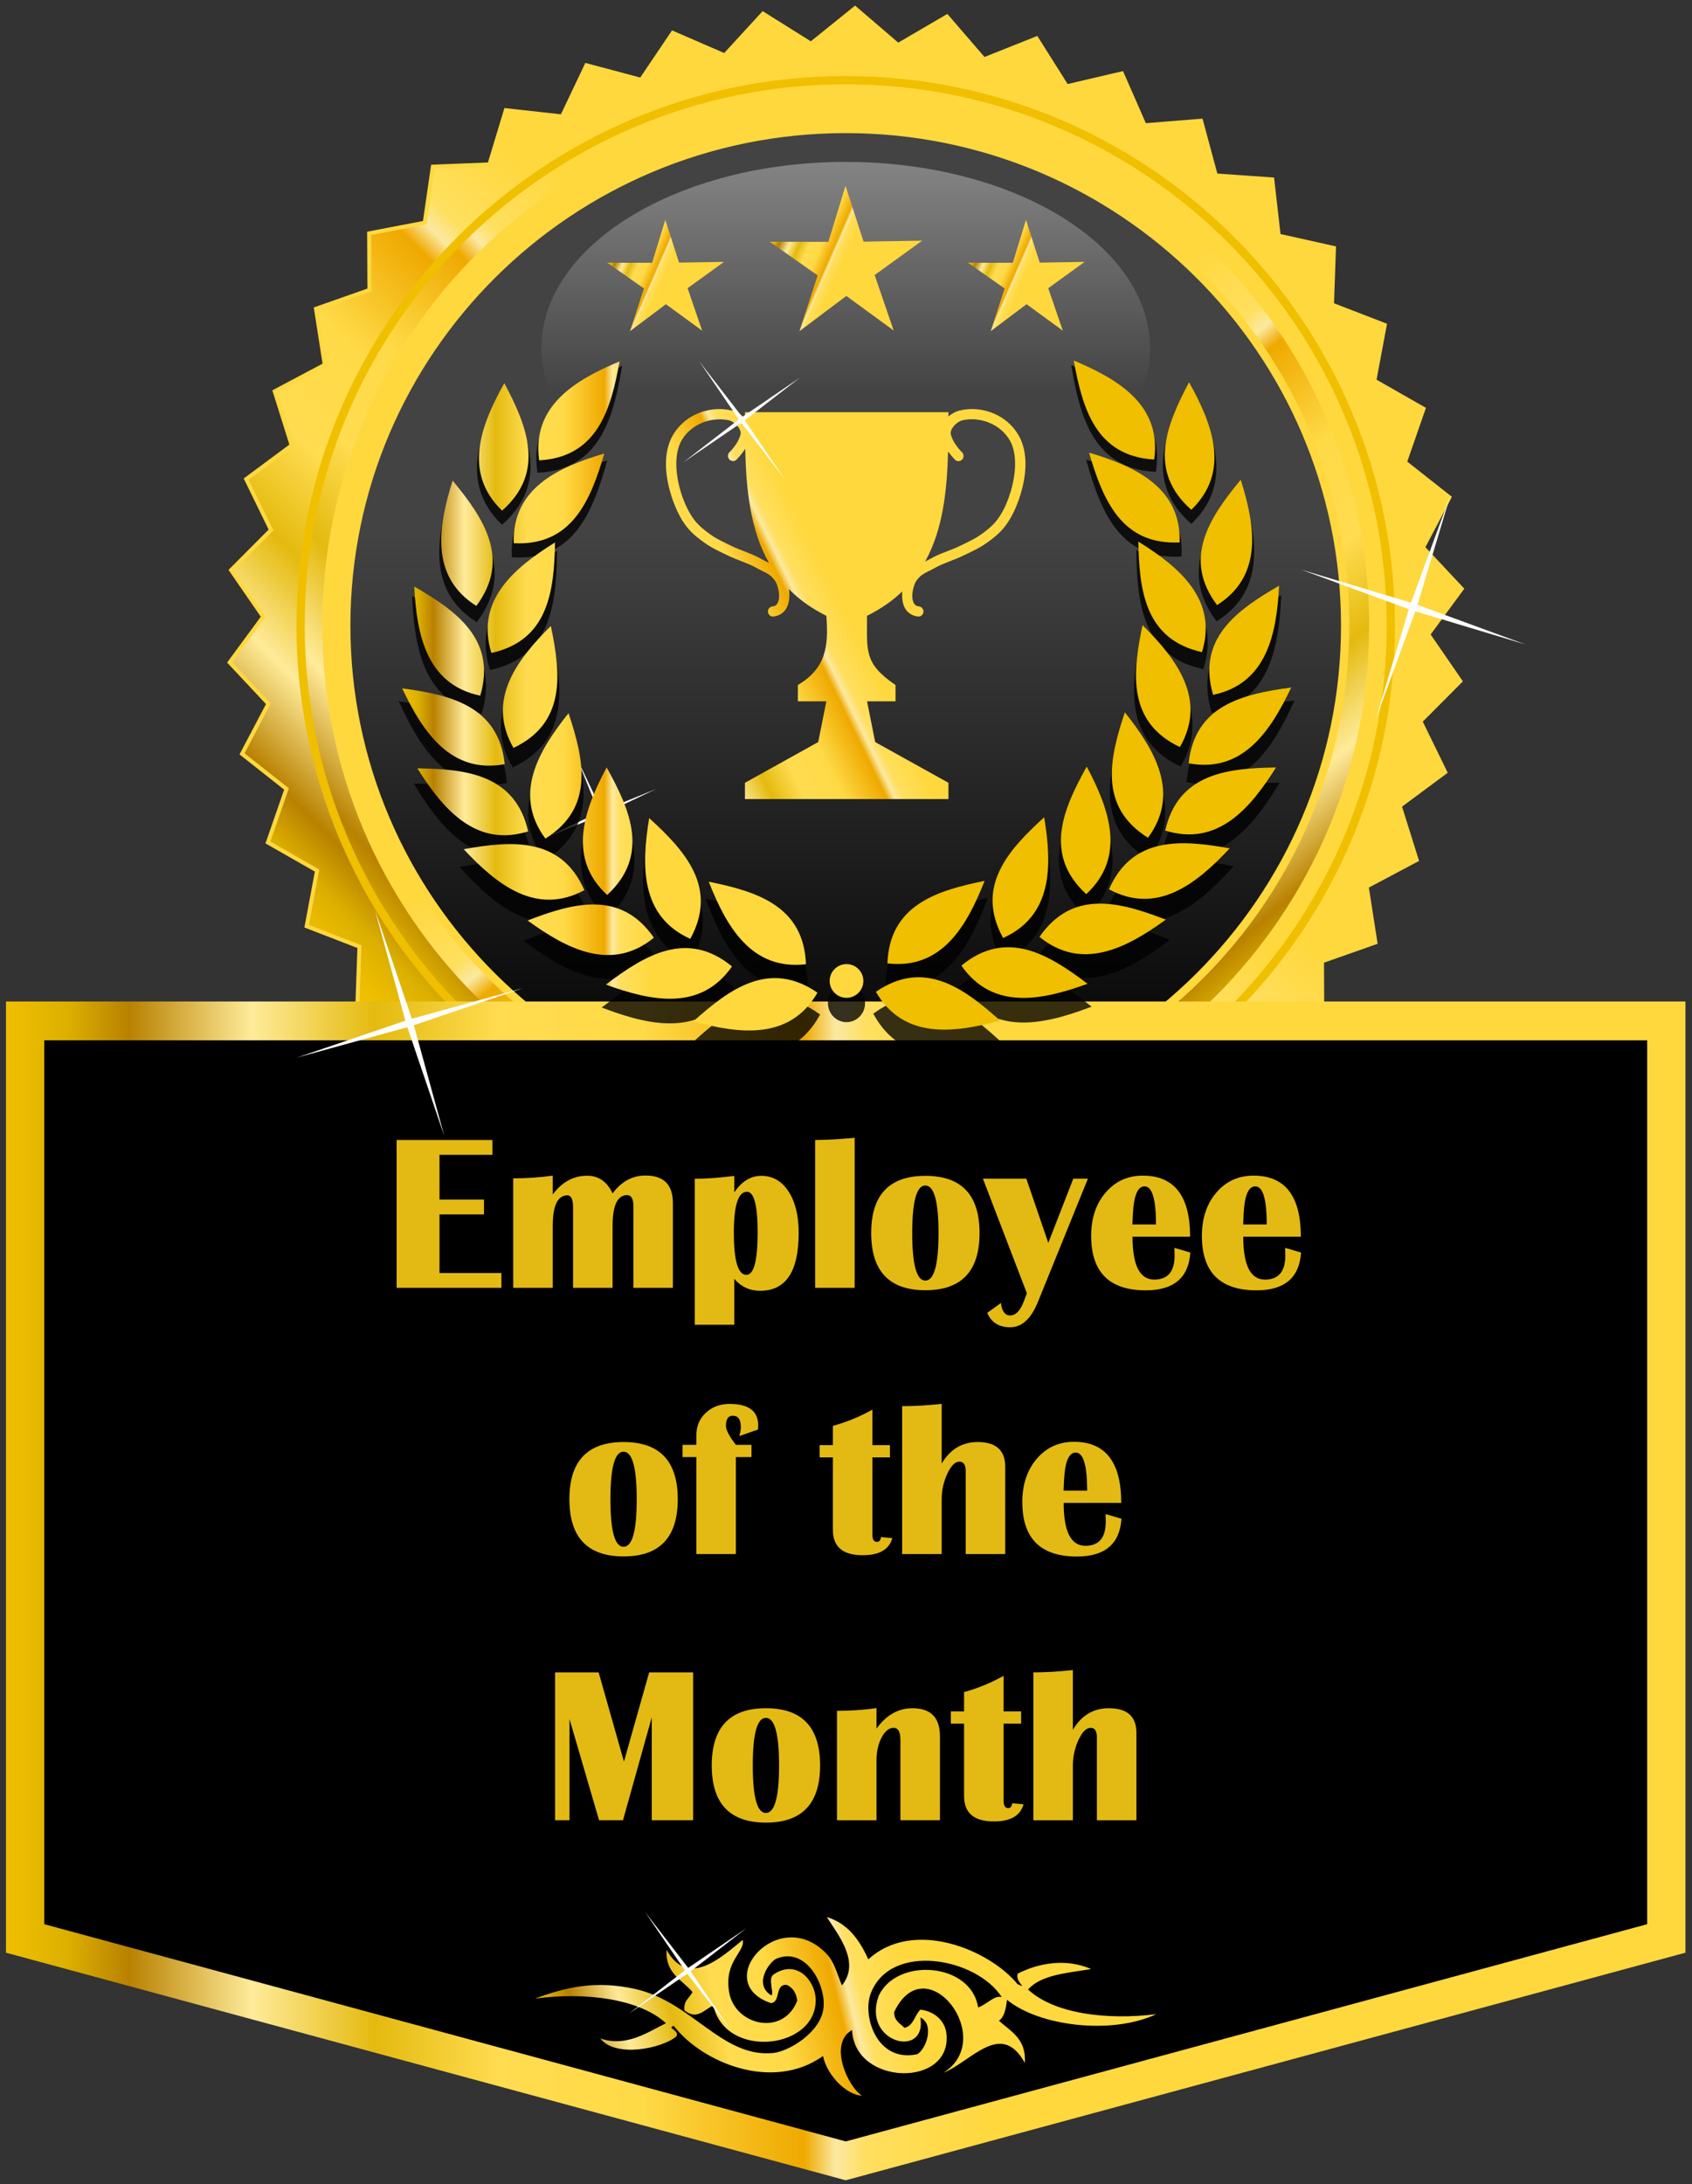 <?xml version="1.0" encoding="utf-8"?>
<!DOCTYPE svg PUBLIC "-//W3C//DTD SVG 1.1//EN" "http://www.w3.org/Graphics/SVG/1.1/DTD/svg11.dtd">
<svg version="1.1" id="Layer_1" xmlns="http://www.w3.org/2000/svg" xmlns:xlink="http://www.w3.org/1999/xlink" x="0px" y="0px"
	 width="300px" height="387px" viewBox="0 0 300 387" enable-background="new 0 0 300 387" xml:space="preserve">
<rect x="0" y="0" width="300" height="387" fill="#333333" stroke="none"/>
<defs>
		<perspective  persp3d-origin="297.64 : 280.63 : 1" id="perspective16" type="persp3d" vp_x="0 : 420.945 : 1" vp_y="0 : 1000 : 0" vp_z="595.28 : 420.945 : 1">
		</perspective>
</defs>
<namedview  id="base" showguides="true" fit-margin-left="0" fit-margin-top="0" showgrid="true" cy="117.451" cx="229.069" zoom="0.7" borderopacity="1.0" bordercolor="#666666" pagecolor="#ffffff" window-maximized="1" guide-bbox="true" fit-margin-bottom="0" fit-margin-right="0" window-y="-8" window-x="-8" window-height="1138" window-width="1920" current-layer="layer1" document-units="px" pageshadow="2" pageopacity="0.0">
	
		<grid  type="xygrid" enabled="false" visible="true" id="grid6776" spacingy="20px" spacingx="20px" empspacing="5" snapvisiblegridlinesonly="true">
		</grid>
</namedview>
<g id="layer1" transform="translate(161.117,1476.384)" label="Layer 1" groupmode="layer">
	<g id="text4599-9" transform="translate(24.947,-33.664)">
	</g>
	<g id="g4943" transform="matrix(0.585,0,0,0.585,69.924,-614.863)">
		
			<linearGradient id="path3428_1_" gradientUnits="userSpaceOnUse" x1="434.275" y1="-377.454" x2="687.183" y2="-121.738" gradientTransform="matrix(0.589 0 0 -0.589 -522.336 -1376.344)">
			<stop  offset="0" style="stop-color:#EFBF00"/>
			<stop  offset="0.062" style="stop-color:#DCB000"/>
			<stop  offset="0.125" style="stop-color:#B88100"/>
			<stop  offset="0.25" style="stop-color:#FFEB9A"/>
			<stop  offset="0.375" style="stop-color:#E4BA0F"/>
			<stop  offset="0.5" style="stop-color:#FFDC50"/>
			<stop  offset="0.646" style="stop-color:#FFDA47"/>
			<stop  offset="0.812" style="stop-color:#EFA900"/>
			<stop  offset="0.844" style="stop-color:#FBE9A2"/>
			<stop  offset="0.875" style="stop-color:#FFDF5F"/>
			<stop  offset="1" style="stop-color:#FFD83E"/>
		</linearGradient>
		
			<linearGradient id="path3428_2_" gradientUnits="userSpaceOnUse" x1="88.08" y1="271.066" x2="512.01" y2="-121.791" gradientTransform="matrix(1 0 0 1 -5.312839e-006 -1.929325e-005)">
			<stop  offset="0" style="stop-color:#EFBF00"/>
			<stop  offset="0.062" style="stop-color:#DCB000"/>
			<stop  offset="0.125" style="stop-color:#CAA200"/>
			<stop  offset="0.25" style="stop-color:#FFF7D6"/>
			<stop  offset="0.375" style="stop-color:#E4BA0F"/>
			<stop  offset="0.5" style="stop-color:#F8C600"/>
			<stop  offset="0.646" style="stop-color:#D8AD00"/>
			<stop  offset="0.812" style="stop-color:#FFE683"/>
			<stop  offset="0.844" style="stop-color:#F7CE2F"/>
			<stop  offset="0.875" style="stop-color:#B38F00"/>
			<stop  offset="1" style="stop-color:#FFD83E"/>
		</linearGradient>
		
			<path id="path3428" sides="42" cx="492.857" cy="-563.357" r1="307.511" r2="290.291" arg1="0.838" arg2="0.913" type="star" flatsided="false" rounded="0" randomized="0" fill="url(#path3428_1_)" stroke="url(#path3428_2_)" stroke-width="1.21" d="
			M-30.64-1143.484l-69.329,22.402l-69.329,22.403l-5.608-6.492l-5.608-6.492l-7.97,3.176l-7.97,3.176l-4.578-7.256l-4.578-7.256
			l-8.354,1.952l-8.354,1.952l-3.446-7.857l-3.446-7.857l-8.551,0.686l-8.551,0.686l-2.236-8.282l-2.236-8.282l-8.558-0.597
			l-8.558-0.597l-0.977-8.524l-0.977-8.523l-8.374-1.866l-8.374-1.866l0.304-8.573l0.304-8.574l-8.002-3.094l-8.002-3.094
			l1.579-8.432l1.579-8.433l-7.451-4.251l-7.452-4.251l2.818-8.103l2.817-8.104l-6.734-5.315l-6.735-5.315l3.994-7.592l3.994-7.592
			l-5.868-6.259l-5.867-6.26l5.082-6.912l5.081-6.913l-4.869-7.063l-4.869-7.064l6.055-6.078l6.054-6.078l-3.762-7.71l-3.762-7.711
			l6.893-5.108l6.893-5.108l-2.571-8.184l-2.571-8.185l7.577-4.023l7.576-4.023l-1.322-8.476l-1.322-8.476l8.092-2.849l8.092-2.848
			l-0.043-8.579l-0.043-8.579l8.426-1.61l8.426-1.611l1.235-8.49l1.235-8.49l8.572-0.337l8.572-0.337l2.486-8.21l2.486-8.211
			l8.527,0.944l8.527,0.944l3.682-7.748l3.682-7.748l8.291,2.204l8.291,2.204l4.796-7.114l4.796-7.113l7.87,3.416l7.87,3.415
			l5.803-6.319l5.803-6.319l7.272,4.551l7.272,4.551l6.68-5.384l6.68-5.383l6.514,5.583l6.514,5.584l7.408-4.328l7.408-4.327
			l5.608,6.492l5.608,6.492l7.968-3.175l7.97-3.175l4.579,7.255l4.579,7.255l8.354-1.952l8.352-1.953l3.446,7.857l3.446,7.857
			l8.552-0.685l8.551-0.686l2.237,8.283l2.237,8.283l8.557,0.597l8.559,0.597l0.976,8.523l0.976,8.523l8.374,1.867l8.374,1.866
			l-0.304,8.573l-0.304,8.574l8.002,3.094l8.002,3.094l-1.58,8.432l-1.578,8.432l7.451,4.252l7.451,4.251l-2.819,8.103l-2.817,8.103
			l6.734,5.315l6.736,5.315l-3.993,7.592l-3.995,7.593l5.867,6.259l5.867,6.259l-5.081,6.913l-5.081,6.913l4.869,7.063l4.869,7.064
			l-6.054,6.078l-6.055,6.078l3.762,7.71l3.762,7.711l-6.893,5.108l-6.893,5.108l2.571,8.184l2.571,8.185l-7.576,4.023l-7.578,4.023
			l1.323,8.476l1.321,8.476l-8.092,2.849l-8.092,2.849l0.043,8.578l0.045,8.579l-8.427,1.611l-8.427,1.61l-9.807,8.827
			L-30.64-1143.484z"/>
		
			<linearGradient id="path4260_1_" gradientUnits="userSpaceOnUse" x1="503.469" y1="-347.114" x2="719.823" y2="-149.683" gradientTransform="matrix(0.706 0 0 -0.706 -625.958 -1408.199)">
			<stop  offset="0" style="stop-color:#EFBF00"/>
			<stop  offset="0.062" style="stop-color:#DCB000"/>
			<stop  offset="0.125" style="stop-color:#B88100"/>
			<stop  offset="0.25" style="stop-color:#FFEB9A"/>
			<stop  offset="0.375" style="stop-color:#E4BA0F"/>
			<stop  offset="0.5" style="stop-color:#FFDC50"/>
			<stop  offset="0.646" style="stop-color:#FFDA47"/>
			<stop  offset="0.812" style="stop-color:#EFA900"/>
			<stop  offset="0.844" style="stop-color:#FBE9A2"/>
			<stop  offset="0.875" style="stop-color:#FFDF5F"/>
			<stop  offset="1" style="stop-color:#FFD83E"/>
		</linearGradient>
		
			<linearGradient id="path4260_2_" gradientUnits="userSpaceOnUse" x1="134.14" y1="-93.741" x2="586.997" y2="-93.741" gradientTransform="matrix(1 0 0 1 -5.312839e-006 -1.929325e-005)">
			<stop  offset="0" style="stop-color:#EFBF00"/>
			<stop  offset="0.062" style="stop-color:#DCB000"/>
			<stop  offset="0.125" style="stop-color:#B88100"/>
			<stop  offset="0.25" style="stop-color:#FFEB9A"/>
			<stop  offset="0.375" style="stop-color:#E4BA0F"/>
			<stop  offset="0.5" style="stop-color:#FFDC50"/>
			<stop  offset="0.646" style="stop-color:#FFDA47"/>
			<stop  offset="0.812" style="stop-color:#EFA900"/>
			<stop  offset="0.844" style="stop-color:#FBE9A2"/>
			<stop  offset="0.875" style="stop-color:#FFDF5F"/>
			<stop  offset="1" style="stop-color:#FFD83E"/>
		</linearGradient>
		
			<path id="path4260" rx="226.429" ry="226.429" cx="535" cy="-542.642" type="arc" fill="url(#path4260_1_)" stroke="url(#path4260_2_)" stroke-width="2.496" d="
			M26.601-1283.184c0,91.247-73.972,165.215-165.218,165.215s-165.216-73.967-165.216-165.215
			c0-91.246,73.97-165.217,165.216-165.217S26.601-1374.43,26.601-1283.184z"/>
		
			<linearGradient id="path4280_1_" gradientUnits="userSpaceOnUse" x1="859.49" y1="-378.111" x2="678.856" y2="-158.474" gradientTransform="matrix(0.678 0 0 -0.678 -611.336 -1405.566)">
			<stop  offset="0" style="stop-color:#EFBF00"/>
			<stop  offset="0.062" style="stop-color:#DCB000"/>
			<stop  offset="0.125" style="stop-color:#B88100"/>
			<stop  offset="0.25" style="stop-color:#FFEB9A"/>
			<stop  offset="0.375" style="stop-color:#E4BA0F"/>
			<stop  offset="0.5" style="stop-color:#FFDC50"/>
			<stop  offset="0.646" style="stop-color:#FFDA47"/>
			<stop  offset="0.812" style="stop-color:#EFA900"/>
			<stop  offset="0.844" style="stop-color:#FBE9A2"/>
			<stop  offset="0.875" style="stop-color:#FFDF5F"/>
			<stop  offset="1" style="stop-color:#FFD83E"/>
		</linearGradient>
		
			<path id="path4280" rx="226.429" ry="226.429" cx="535" cy="-542.642" type="arc" fill="url(#path4280_1_)" d="
			M20.034-1283.184c0,87.621-71.029,158.649-158.651,158.649s-158.651-71.028-158.651-158.649s71.029-158.652,158.651-158.652
			S20.034-1370.805,20.034-1283.184z"/>
		
			<linearGradient id="path4218_1_" gradientUnits="userSpaceOnUse" x1="741.007" y1="-538.825" x2="741.007" y2="-260.12" gradientTransform="matrix(0.622 0 0 -0.618 -599.267 -1471.502)">
			<stop  offset="0" style="stop-color:#000000"/>
			<stop  offset="1" style="stop-color:#434343"/>
		</linearGradient>
		
			<linearGradient id="path4218_2_" gradientUnits="userSpaceOnUse" x1="338.835" y1="129.949" x2="554.142" y2="-280.933" gradientTransform="matrix(1 0 0 1 -5.312839e-006 -1.929325e-005)">
			<stop  offset="0" style="stop-color:#EFBF00"/>
			<stop  offset="0.062" style="stop-color:#DCB000"/>
			<stop  offset="0.125" style="stop-color:#B88100"/>
			<stop  offset="0.25" style="stop-color:#FFEB9A"/>
			<stop  offset="0.375" style="stop-color:#E4BA0F"/>
			<stop  offset="0.5" style="stop-color:#FFDC50"/>
			<stop  offset="0.646" style="stop-color:#FFDA47"/>
			<stop  offset="0.812" style="stop-color:#EFA900"/>
			<stop  offset="0.844" style="stop-color:#FBE9A2"/>
			<stop  offset="0.875" style="stop-color:#FFDF5F"/>
			<stop  offset="1" style="stop-color:#FFD83E"/>
		</linearGradient>
		
			<path id="path4218" rx="235.714" ry="235.714" cx="551.429" cy="-474.785" type="arc" fill="url(#path4218_1_)" stroke="url(#path4218_2_)" stroke-width="2.486" d="
			M12.746-1283.184c0,83.076-67.768,150.422-151.363,150.422s-151.363-67.346-151.363-150.422
			c0-83.076,67.768-150.423,151.363-150.423S12.746-1366.26,12.746-1283.184z"/>
		
			<linearGradient id="path4284_1_" gradientUnits="userSpaceOnUse" x1="70.78" y1="1058.238" x2="70.78" y2="943.391" gradientTransform="matrix(0.637 0 0 -0.601 -183.696 -786.64)">
			<stop  offset="0" style="stop-color:#FFFFFF"/>
			<stop  offset="1" style="stop-color:#FFFFFF;stop-opacity:0"/>
		</linearGradient>
		<path id="path4284" connector-curvature="0" opacity="0.341" fill="url(#path4284_1_)" enable-background="new    " d="
			M-46.398-1367.249c0,31.143-41.287,56.39-92.219,56.39c-50.93,0-92.217-25.247-92.217-56.39c0-31.142,41.287-56.389,92.217-56.389
			C-87.685-1423.638-46.398-1398.393-46.398-1367.249z"/>
		
			<path id="path4303" sides="4" cx="511.429" cy="-510.5" r1="3.194" r2="78.565" arg1="2.678" arg2="3.463" type="star" flatsided="false" rounded="0" randomized="0" fill="#FFFFFF" d="
			M32.064-1288.172l-32.691-11.984l33.344,10.029l11.984-32.692l-10.029,33.344l32.693,11.984l-33.345-10.029l-11.984,32.693
			L32.064-1288.172z"/>
		
			<path id="path4303-5-6" sides="4" cx="511.429" cy="-510.5" r1="3.194" r2="78.565" arg1="2.678" arg2="3.463" type="star" flatsided="false" rounded="0" randomized="0" fill="#FFFFFF" d="
			M-213.453-1226.625l-6.641-16.381l7.598,15.96l16.381-6.641l-15.959,7.599l6.641,16.381l-7.598-15.959l-16.382,6.641
			L-213.453-1226.625z"/>
		
			<linearGradient id="path6778_1_" gradientUnits="userSpaceOnUse" x1="1318.253" y1="-1592.871" x2="1425.384" y2="-1540.641" gradientTransform="matrix(0.597 0 0 -0.597 -991.844 -2211.342)">
			<stop  offset="0" style="stop-color:#EFBF00"/>
			<stop  offset="0.062" style="stop-color:#DCB000"/>
			<stop  offset="0.125" style="stop-color:#B88100"/>
			<stop  offset="0.25" style="stop-color:#FFEB9A"/>
			<stop  offset="0.375" style="stop-color:#E4BA0F"/>
			<stop  offset="0.5" style="stop-color:#FFDC50"/>
			<stop  offset="0.646" style="stop-color:#FFDA47"/>
			<stop  offset="0.812" style="stop-color:#EFA900"/>
			<stop  offset="0.844" style="stop-color:#FBE9A2"/>
			<stop  offset="0.875" style="stop-color:#FFDF5F"/>
			<stop  offset="1" style="stop-color:#FFD83E"/>
		</linearGradient>
		<path id="path6778" connector-curvature="0" fill="url(#path6778_1_)" d="M-176.811-1348.778
			c-5.685-0.027-11.702,2.89-14.649,8.771h-0.018v0.018c-2.902,6.149-1.4,13.707,0.577,19.141c0.984,2.677,2.25,5.305,3.932,7.517
			c1.663,2.185,3.702,3.726,5.61,5.089c2.299,1.641,4.706,2.69,6.939,3.777c3.104,1.513,6.157,2.315,8.789,3.817
			c2.377,1.356,4.094,1.646,5.63,3.932c0.627,0.934,1.288,3.152,1.194,4.877c-0.047,0.862-0.274,1.575-0.579,2.023
			c-0.304,0.449-0.616,0.707-1.348,0.81c-0.851,0.051-1.5,0.781-1.448,1.631c0.052,0.851,0.782,1.498,1.631,1.447
			c0.082-0.004,0.16-0.015,0.24-0.033c1.505-0.21,2.754-1.035,3.488-2.12c0.736-1.084,1.031-2.354,1.099-3.604
			c0.048-0.872-0.017-1.742-0.155-2.583c3.048,3.083,6.786,5.812,11.393,8.114c0.746,9.592-0.28,15.959-8.636,20.972v4.934h8.636
			l-2.469,12.336l-22.204,12.336v4.934h61.681v-4.934l-22.206-12.336l-2.467-12.336h8.636v-4.934
			c-9.612-6.561-8.636-10.247-8.636-20.972c4.245-2.123,7.768-4.592,10.679-7.382c-0.063,0.613-0.073,1.226-0.04,1.851
			c0.068,1.249,0.365,2.52,1.099,3.604c0.736,1.085,1.983,1.91,3.49,2.12c0.831,0.183,1.653-0.342,1.837-1.174
			c0.183-0.832-0.342-1.655-1.174-1.838c-0.078-0.017-0.158-0.028-0.239-0.033c-0.732-0.103-1.064-0.36-1.37-0.81
			c-0.304-0.449-0.512-1.161-0.559-2.023c-0.093-1.725,0.567-3.943,1.196-4.877c1.535-2.287,3.253-2.576,5.628-3.932
			c2.632-1.502,5.667-2.304,8.769-3.817c2.234-1.088,4.661-2.137,6.959-3.777c1.91-1.364,3.928-2.904,5.59-5.089
			c1.683-2.212,2.968-4.84,3.952-7.517c1.978-5.434,3.481-12.992,0.579-19.141l-0.02-0.018c-3.143-6.273-9.787-9.18-15.785-8.733
			c-0.857,0.064-1.708,0.204-2.527,0.405c-1.178,0.289-2.389,0.912-3.391,1.812c0-0.437,0-0.873,0-1.311h-61.681
			c0,0.643-0.002,1.286,0,1.928c-1.108-1.236-2.579-2.078-4.01-2.429c-0.819-0.201-1.648-0.341-2.505-0.405
			C-176.049-1348.768-176.431-1348.777-176.811-1348.778L-176.811-1348.778z M-100.326-1345.694
			c4.517,0.033,9.425,2.365,11.777,7.016c0.007,0.012,0.013,0.027,0.018,0.038c2.26,4.833,1.106,11.738-0.712,16.731h0.02
			c-0.909,2.475-2.085,4.837-3.508,6.708c-1.353,1.777-3.093,3.136-4.934,4.452c-1.967,1.404-4.207,2.383-6.516,3.508
			c-2.741,1.335-5.873,2.149-8.963,3.913c-0.425,0.243-0.902,0.477-1.388,0.713c5.32-9.607,6.619-21.22,6.938-33.328
			c0.907,1.264,1.666,2.045,1.832,2.217c0.03,0.047,0.062,0.092,0.097,0.135c0.005,0.007,0.097,0.116,0.097,0.116
			c0.586,0.617,1.563,0.642,2.18,0.055c0.497-0.473,0.622-1.219,0.305-1.828c0,0-0.155-0.299-0.232-0.444
			c-0.012-0.025-0.012-0.044-0.017-0.058c-0.008-0.013-0.018-0.015-0.022-0.018c0,0-0.072,0.037-0.077,0.038
			c-0.073-0.078-0.939-0.952-1.83-2.235c-0.929-1.339-1.625-3.027-1.543-3.721c0.202-1.677,2.182-3.351,3.45-3.662
			C-102.388-1345.584-101.369-1345.703-100.326-1345.694L-100.326-1345.694z M-176.927-1345.675
			c1.041-0.008,2.062,0.092,3.026,0.328c1.269,0.31,3.249,1.984,3.451,3.662c0.083,0.693-0.594,2.381-1.523,3.72
			c-0.892,1.284-1.757,2.158-1.832,2.236c-0.005,0-0.077-0.038-0.077-0.038c-0.002,0.006-0.013,0.006-0.02,0.019
			c-0.007,0.015-0.005,0.032-0.018,0.058c-0.035,0.066-0.098,0.183-0.232,0.443c-0.37,0.766-0.05,1.689,0.717,2.059
			c0.586,0.284,1.286,0.169,1.75-0.286c0.087-0.081,0.165-0.171,0.232-0.269c0.005-0.007,0.012-0.013,0.018-0.02
			c0.207-0.216,1.011-1.042,1.985-2.447c0.127-0.182,0.24-0.388,0.367-0.579c0.285,12.6,1.571,24.704,7.228,34.619
			c-0.812-0.415-1.578-0.77-2.255-1.157c-3.089-1.763-6.222-2.578-8.963-3.912c-2.309-1.125-4.531-2.105-6.496-3.508
			c-1.843-1.316-3.583-2.675-4.934-4.453c-1.425-1.871-2.601-4.234-3.508-6.708c-1.818-4.993-2.953-11.897-0.694-16.73
			c0.003-0.008,0.015-0.012,0.018-0.019c0.003-0.006-0.002-0.014,0-0.019c2.352-4.651,7.246-6.964,11.758-6.996V-1345.675z"/>
		
			<path id="path4303-5" sides="4" cx="511.429" cy="-510.5" r1="3.194" r2="78.565" arg1="2.678" arg2="3.463" type="star" flatsided="false" rounded="0" randomized="0" fill="#FFFFFF" d="
			M-171.008-1345.638l-12.022-17.636l13.044,16.894l17.635-12.022l-16.893,13.044l12.022,17.636l-13.045-16.894l-17.635,12.022
			L-171.008-1345.638z"/>
		<g id="g7588" transform="matrix(0.857,0,0,0.857,18.892,-175.059)">
			
				<linearGradient id="path4584_1_" gradientUnits="userSpaceOnUse" x1="663.964" y1="-343.378" x2="716.023" y2="-343.378" gradientTransform="matrix(0.466 0.203 0.203 -0.466 -449.314 -1725.695)">
				<stop  offset="0" style="stop-color:#EFBF00"/>
				<stop  offset="0.062" style="stop-color:#DCB000"/>
				<stop  offset="0.125" style="stop-color:#B88100"/>
				<stop  offset="0.25" style="stop-color:#FFEB9A"/>
				<stop  offset="0.375" style="stop-color:#E4BA0F"/>
				<stop  offset="0.5" style="stop-color:#FFDC50"/>
				<stop  offset="0.646" style="stop-color:#FFDA47"/>
				<stop  offset="0.812" style="stop-color:#EFA900"/>
				<stop  offset="0.844" style="stop-color:#FBE9A2"/>
				<stop  offset="0.875" style="stop-color:#FFDF5F"/>
				<stop  offset="1" style="stop-color:#FFD83E"/>
			</linearGradient>
			
				<path id="path4584" sides="5" cx="416.183" cy="-406.097" r1="46.269" r2="17.283" arg1="0.524" arg2="1.152" type="star" flatsided="false" rounded="0" randomized="0" fill="url(#path4584_1_)" d="
				M-166.833-1397.327l-16.746-12.225l-16.571,12.46l6.452-19.704l-16.972-11.91l20.735,0.048l6.082-19.821l6.362,19.733
				l20.731-0.339l-16.801,12.149L-166.833-1397.327z"/>
			
				<linearGradient id="path4594_1_" gradientUnits="userSpaceOnUse" x1="675.589" y1="-428.202" x2="727.648" y2="-428.202" gradientTransform="matrix(0.357 0.156 0.156 -0.357 -314.256 -1680.807)">
				<stop  offset="0" style="stop-color:#EFBF00"/>
				<stop  offset="0.062" style="stop-color:#DCB000"/>
				<stop  offset="0.125" style="stop-color:#B88100"/>
				<stop  offset="0.25" style="stop-color:#FFEB9A"/>
				<stop  offset="0.375" style="stop-color:#E4BA0F"/>
				<stop  offset="0.5" style="stop-color:#FFDC50"/>
				<stop  offset="0.646" style="stop-color:#FFDA47"/>
				<stop  offset="0.812" style="stop-color:#EFA900"/>
				<stop  offset="0.844" style="stop-color:#FBE9A2"/>
				<stop  offset="0.875" style="stop-color:#FFDF5F"/>
				<stop  offset="1" style="stop-color:#FFD83E"/>
			</linearGradient>
			
				<path id="path4594" sides="5" cx="416.183" cy="-406.097" r1="46.269" r2="17.283" arg1="0.524" arg2="1.152" type="star" flatsided="false" rounded="0" randomized="0" fill="url(#path4594_1_)" d="
				M-107.009-1397.272l-12.826-9.361l-12.689,9.542l4.942-15.089l-12.997-9.121l15.876,0.037l4.66-15.179l4.87,15.112l15.876-0.26
				l-12.867,9.303L-107.009-1397.272z"/>
			
				<linearGradient id="path4598_1_" gradientUnits="userSpaceOnUse" x1="871.816" y1="-342.485" x2="923.876" y2="-342.485" gradientTransform="matrix(0.357 0.156 0.156 -0.357 -525.183 -1680.807)">
				<stop  offset="0" style="stop-color:#EFBF00"/>
				<stop  offset="0.062" style="stop-color:#DCB000"/>
				<stop  offset="0.125" style="stop-color:#B88100"/>
				<stop  offset="0.25" style="stop-color:#FFEB9A"/>
				<stop  offset="0.375" style="stop-color:#E4BA0F"/>
				<stop  offset="0.5" style="stop-color:#FFDC50"/>
				<stop  offset="0.646" style="stop-color:#FFDA47"/>
				<stop  offset="0.812" style="stop-color:#EFA900"/>
				<stop  offset="0.844" style="stop-color:#FBE9A2"/>
				<stop  offset="0.875" style="stop-color:#FFDF5F"/>
				<stop  offset="1" style="stop-color:#FFD83E"/>
			</linearGradient>
			
				<path id="path4598" sides="5" cx="416.183" cy="-406.097" r1="46.269" r2="17.283" arg1="0.524" arg2="1.152" type="star" flatsided="false" rounded="0" randomized="0" fill="url(#path4598_1_)" d="
				M-234.565-1397.272l-12.824-9.361l-12.691,9.542l4.942-15.089l-12.997-9.121l15.878,0.037l4.658-15.179l4.872,15.112l15.876-0.26
				l-12.867,9.303L-234.565-1397.272z"/>
		</g>
		
			<linearGradient id="rect3650_1_" gradientUnits="userSpaceOnUse" x1="-288.675" y1="550.904" x2="85.956" y2="550.904" gradientTransform="matrix(0.795 0 0 -2.251 -163.502 249.407)">
			<stop  offset="0" style="stop-color:#EFBF00"/>
			<stop  offset="0.062" style="stop-color:#DCB000"/>
			<stop  offset="0.125" style="stop-color:#B88100"/>
			<stop  offset="0.25" style="stop-color:#FFEB9A"/>
			<stop  offset="0.375" style="stop-color:#E4BA0F"/>
			<stop  offset="0.5" style="stop-color:#FFDC50"/>
			<stop  offset="0.646" style="stop-color:#FFDA47"/>
			<stop  offset="0.812" style="stop-color:#EFA900"/>
			<stop  offset="0.844" style="stop-color:#FBE9A2"/>
			<stop  offset="0.875" style="stop-color:#FFDF5F"/>
			<stop  offset="1" style="stop-color:#FFD83E"/>
		</linearGradient>
		<path id="rect3650" nodetypes="cccccc" connector-curvature="0" fill="url(#rect3650_1_)" d="
			M-393.128-1169.334h509.022v288.121l-254.511,68.939l-254.511-68.939V-1169.334z"/>
		<path id="path4886" nodetypes="cccccc" connector-curvature="0" d="M-381.522-1157.564h485.811v267.723
			l-242.906,65.796l-242.905-65.796V-1157.564z"/>
		<g id="g4797" transform="matrix(0.478,0,0,0.489,-19.294,-1393.927)" label="Warstwa 1" opacity="0.788">
			<g>
				<g transform="matrix(-1,0,0,1,755.436,-0.882)">
					<path nodetypes="ccc" connector-curvature="0" stroke="#000000" stroke-width="2.532" d="M985.929,468.093
						c-30.397-20.93-55.629-2.552-78.738,18.231C937.023,494.43,968.615,498.108,985.929,468.093z"/>
					<path nodetypes="ccc" connector-curvature="0" stroke="#000000" stroke-width="2.532" d="M978.627,450.079
						c-1.352-36.88-31.158-46.158-61.625-52.293C928.303,426.558,944.21,454.101,978.627,450.079z"/>
					<path nodetypes="ccc" connector-curvature="0" stroke="#000000" stroke-width="2.532" d="M931.732,451.474
						c-28.518-23.425-55.217-7.244-79.998,11.512C880.773,473.582,911.941,479.916,931.732,451.474z"/>
					<path nodetypes="ccc" connector-curvature="0" stroke="#000000" stroke-width="2.532" d="M905.282,433.987
						c17.772-32.344-3.049-55.606-26.053-76.51C874.165,387.973,873.68,419.775,905.282,433.987z"/>
					<path nodetypes="ccc" connector-curvature="0" stroke="#000000" stroke-width="2.532" d="M882.204,433.271
						c-20.982-30.361-51.099-22.141-80.082-10.918C827.131,440.522,855.359,455.177,882.204,433.271z"/>
					<path nodetypes="ccc" connector-curvature="0" stroke="#000000" stroke-width="2.532" d="M852.569,406.192
						c27.149-24.998,14.821-53.68-0.321-80.822C837.73,352.662,827.141,382.652,852.569,406.192z"/>
					<path nodetypes="ccc" connector-curvature="0" stroke="#000000" stroke-width="2.532" d="M838.142,403.132
						c-14.821-33.796-45.952-31.456-76.541-25.951C782.698,399.776,807.623,419.532,838.142,403.132z"/>
					<path nodetypes="ccc" connector-curvature="0" stroke="#000000" stroke-width="2.532" d="M813.413,370.46
						c31.312-19.529,24.523-49.999,14.675-79.479C808.761,315.107,792.794,342.613,813.413,370.46z"/>
					<path nodetypes="ccc" connector-curvature="0" stroke="#000000" stroke-width="2.532" d="M802.482,365.89
						c-8.168-35.99-39.177-39.578-70.255-39.957C748.669,352.109,769.41,376.225,802.482,365.89z"/>
					<path nodetypes="ccc" connector-curvature="0" stroke="#000000" stroke-width="2.532" d="M793.182,313
						c33.345-15.814,30.086-46.862,23.681-77.275C794.9,257.48,775.885,282.977,793.182,313z"/>
					<path nodetypes="ccc" connector-curvature="0" stroke="#000000" stroke-width="2.532" d="M787.626,323.291
						c-3.835-36.706-34.2-43.95-65.016-48.017C735.828,303.218,753.558,329.624,787.626,323.291z"/>
					<path nodetypes="ccc" connector-curvature="0" stroke="#000000" stroke-width="2.532" d="M779.164,252.832
						c36.037-7.964,39.798-38.954,40.347-70.029C793.245,199.099,769.015,219.702,779.164,252.832z"/>
					<path nodetypes="ccc" connector-curvature="0" stroke="#000000" stroke-width="2.532" d="M772.113,279.905
						c10.428-35.401-14.895-53.661-41.838-69.153C731.86,241.626,738.203,272.792,772.113,279.905z"/>
					<path nodetypes="ccc" connector-curvature="0" stroke="#000000" stroke-width="2.532" d="M793.339,183.297
						c36.858,1.847,48.679-27.046,57.427-56.87C821.124,135.2,792.309,148.663,793.339,183.297L793.339,183.297z"/>
					<path nodetypes="ccc" connector-curvature="0" stroke="#000000" stroke-width="2.532" d="M769.609,223.024
						c22.152-29.518,4.812-55.481-15.01-79.418C745.285,173.084,740.326,204.501,769.609,223.024z"/>
					<path nodetypes="ccc" connector-curvature="0" stroke="#000000" stroke-width="2.532" d="M809.463,130.785
						c36.844-2.125,45.491-32.123,50.984-62.714C831.919,79.98,804.717,96.464,809.463,130.785z"/>
					<path nodetypes="ccc" connector-curvature="0" stroke="#000000" stroke-width="2.532" d="M785.946,162.635
						c27.684-24.406,15.981-53.347,1.428-80.81C772.27,108.798,761.035,138.552,785.946,162.635z"/>
				</g>
				<g>
					<path nodetypes="ccc" connector-curvature="0" stroke="#000000" stroke-width="2.532" d="M-267.54,467.746
						c-30.397-20.931-55.629-2.552-78.741,18.229C-316.446,494.081-284.855,497.758-267.54,467.746z"/>
					<path nodetypes="ccc" connector-curvature="0" stroke="#000000" stroke-width="2.532" d="M-274.846,449.731
						c-1.348-36.88-31.155-46.158-61.625-52.295C-325.167,426.209-309.259,453.752-274.846,449.731z"/>
					<path nodetypes="ccc" connector-curvature="0" stroke="#000000" stroke-width="2.532" d="M-321.741,451.127
						c-28.518-23.425-55.213-7.246-79.998,11.51C-372.697,473.235-341.528,479.568-321.741,451.127z"/>
					<path nodetypes="ccc" connector-curvature="0" stroke="#000000" stroke-width="2.532" d="M-348.188,433.639
						c17.769-32.344-3.052-55.606-26.053-76.511C-379.304,387.625-379.79,419.427-348.188,433.639z"/>
					<path nodetypes="ccc" connector-curvature="0" stroke="#000000" stroke-width="2.532" d="M-371.265,432.921
						c-20.982-30.361-51.099-22.141-80.082-10.918C-426.339,440.172-398.11,454.828-371.265,432.921z"/>
					<path nodetypes="ccc" connector-curvature="0" stroke="#000000" stroke-width="2.532" d="M-400.901,405.842
						c27.149-24.998,14.821-53.678-0.321-80.822C-415.74,352.313-426.328,382.305-400.901,405.842z"/>
					<path nodetypes="ccc" connector-curvature="0" stroke="#000000" stroke-width="2.532" d="M-415.327,402.784
						c-14.825-33.798-45.952-31.457-76.541-25.951C-470.771,399.427-445.847,419.185-415.327,402.784z"/>
					<path nodetypes="ccc" connector-curvature="0" stroke="#000000" stroke-width="2.532" d="M-440.06,370.11
						c31.316-19.529,24.523-49.999,14.678-79.478C-444.708,314.759-460.679,342.264-440.06,370.11z"/>
					<path nodetypes="ccc" connector-curvature="0" stroke="#000000" stroke-width="2.532" d="M-450.991,365.542
						c-8.165-35.991-39.177-39.578-70.255-39.957C-504.8,351.762-484.063,375.876-450.991,365.542z"/>
					<path nodetypes="ccc" connector-curvature="0" stroke="#000000" stroke-width="2.532" d="M-460.291,312.652
						c33.345-15.816,30.086-46.864,23.681-77.275C-458.573,257.132-477.585,282.629-460.291,312.652z"/>
					<path nodetypes="ccc" connector-curvature="0" stroke="#000000" stroke-width="2.532" d="M-465.847,322.941
						c-3.831-36.704-34.2-43.95-65.013-48.017C-517.642,302.87-499.911,329.275-465.847,322.941z"/>
					<path nodetypes="ccc" connector-curvature="0" stroke="#000000" stroke-width="2.532" d="M-474.306,252.484
						c36.034-7.964,39.795-38.956,40.347-70.029C-460.228,198.751-484.454,219.355-474.306,252.484z"/>
					<path nodetypes="ccc" connector-curvature="0" stroke="#000000" stroke-width="2.532" d="M-481.357,279.556
						c10.428-35.401-14.895-53.661-41.838-69.151C-521.609,241.277-515.27,272.444-481.357,279.556z"/>
					<path nodetypes="ccc" connector-curvature="0" stroke="#000000" stroke-width="2.532" d="M-460.13,182.949
						c36.858,1.846,48.679-27.048,57.428-56.871C-432.345,134.85-461.16,148.316-460.13,182.949L-460.13,182.949z"/>
					<path nodetypes="ccc" connector-curvature="0" stroke="#000000" stroke-width="2.532" d="M-483.861,222.674
						c22.148-29.518,4.812-55.479-15.013-79.416C-508.184,172.735-513.143,204.151-483.861,222.674z"/>
					<path nodetypes="ccc" connector-curvature="0" stroke="#000000" stroke-width="2.532" d="M-444.006,130.438
						c36.844-2.127,45.491-32.123,50.981-62.713C-421.551,79.63-448.752,96.115-444.006,130.438z"/>
					<path nodetypes="ccc" connector-curvature="0" stroke="#000000" stroke-width="2.532" d="M-467.523,162.287
						c27.684-24.406,15.977-53.347,1.428-80.811C-481.199,108.449-492.434,138.204-467.523,162.287z"/>
				</g>
				
					<path rx="13.132" ry="17.173" cx="352.543" cy="905.89" type="arc" stroke="#000000" stroke-width="2.151" d="
					M-238.438,460.327c0,5.904-4.784,10.69-10.69,10.69c-5.902,0-10.69-4.786-10.69-10.69c0-5.905,4.788-10.692,10.69-10.692
					C-243.223,449.636-238.438,454.422-238.438,460.327z"/>
			</g>
		</g>
		<g id="layer1-8" transform="matrix(0.478,0,0,0.478,-19.294,-1395.279)" label="Warstwa 1">
			<g id="g3332">
				<g id="g3240-1" transform="matrix(-1,0,0,1,755.436,-0.882)">
					
						<linearGradient id="path1872-7_1_" gradientUnits="userSpaceOnUse" x1="2086.745" y1="-2345.117" x2="2650.413" y2="-2345.117" gradientTransform="matrix(-0.28 0 0 -0.28 1306.138 -180.956)">
						<stop  offset="0" style="stop-color:#EFBF00"/>
						<stop  offset="0.062" style="stop-color:#DCB000"/>
						<stop  offset="0.125" style="stop-color:#B88100"/>
						<stop  offset="0.25" style="stop-color:#FFEB9A"/>
						<stop  offset="0.375" style="stop-color:#E4BA0F"/>
						<stop  offset="0.5" style="stop-color:#FFDC50"/>
						<stop  offset="0.646" style="stop-color:#FFDA47"/>
						<stop  offset="0.812" style="stop-color:#EFA900"/>
						<stop  offset="0.844" style="stop-color:#FBE9A2"/>
						<stop  offset="0.875" style="stop-color:#FFDF5F"/>
						<stop  offset="1" style="stop-color:#FFD83E"/>
					</linearGradient>
					<path id="path1872-7" nodetypes="ccc" connector-curvature="0" fill="url(#path1872-7_1_)" d="
						M985.929,467.452c-30.397-20.931-55.629-2.553-78.738,18.23C937.023,493.786,968.615,497.464,985.929,467.452z"/>
					
						<linearGradient id="path2784-4_1_" gradientUnits="userSpaceOnUse" x1="2086.768" y1="-2161.561" x2="2650.456" y2="-2161.561" gradientTransform="matrix(-0.28 0 0 -0.28 1306.138 -180.956)">
						<stop  offset="0" style="stop-color:#EFBF00"/>
						<stop  offset="0.062" style="stop-color:#DCB000"/>
						<stop  offset="0.125" style="stop-color:#B88100"/>
						<stop  offset="0.25" style="stop-color:#FFEB9A"/>
						<stop  offset="0.375" style="stop-color:#E4BA0F"/>
						<stop  offset="0.5" style="stop-color:#FFDC50"/>
						<stop  offset="0.646" style="stop-color:#FFDA47"/>
						<stop  offset="0.812" style="stop-color:#EFA900"/>
						<stop  offset="0.844" style="stop-color:#FBE9A2"/>
						<stop  offset="0.875" style="stop-color:#FFDF5F"/>
						<stop  offset="1" style="stop-color:#FFD83E"/>
					</linearGradient>
					<path id="path2784-4" nodetypes="ccc" connector-curvature="0" fill="url(#path2784-4_1_)" d="
						M978.627,449.437c-1.352-36.881-31.158-46.158-61.625-52.294C928.303,425.917,944.21,453.457,978.627,449.437z"/>
					
						<linearGradient id="path2790-0_1_" gradientUnits="userSpaceOnUse" x1="2086.758" y1="-2275.138" x2="2650.44" y2="-2275.138" gradientTransform="matrix(-0.28 0 0 -0.28 1306.138 -180.956)">
						<stop  offset="0" style="stop-color:#EFBF00"/>
						<stop  offset="0.062" style="stop-color:#DCB000"/>
						<stop  offset="0.125" style="stop-color:#B88100"/>
						<stop  offset="0.25" style="stop-color:#FFEB9A"/>
						<stop  offset="0.375" style="stop-color:#E4BA0F"/>
						<stop  offset="0.5" style="stop-color:#FFDC50"/>
						<stop  offset="0.646" style="stop-color:#FFDA47"/>
						<stop  offset="0.812" style="stop-color:#EFA900"/>
						<stop  offset="0.844" style="stop-color:#FBE9A2"/>
						<stop  offset="0.875" style="stop-color:#FFDF5F"/>
						<stop  offset="1" style="stop-color:#FFD83E"/>
					</linearGradient>
					<path id="path2790-0" nodetypes="ccc" connector-curvature="0" fill="url(#path2790-0_1_)" d="
						M931.732,450.831c-28.518-23.425-55.217-7.243-79.998,11.512C880.773,472.941,911.941,479.272,931.732,450.831z"/>
					
						<linearGradient id="path2796-9_1_" gradientUnits="userSpaceOnUse" x1="2086.801" y1="-2060.005" x2="2650.516" y2="-2060.005" gradientTransform="matrix(-0.28 0 0 -0.28 1306.138 -180.956)">
						<stop  offset="0" style="stop-color:#EFBF00"/>
						<stop  offset="0.062" style="stop-color:#DCB000"/>
						<stop  offset="0.125" style="stop-color:#B88100"/>
						<stop  offset="0.25" style="stop-color:#FFEB9A"/>
						<stop  offset="0.375" style="stop-color:#E4BA0F"/>
						<stop  offset="0.5" style="stop-color:#FFDC50"/>
						<stop  offset="0.646" style="stop-color:#FFDA47"/>
						<stop  offset="0.812" style="stop-color:#EFA900"/>
						<stop  offset="0.844" style="stop-color:#FBE9A2"/>
						<stop  offset="0.875" style="stop-color:#FFDF5F"/>
						<stop  offset="1" style="stop-color:#FFD83E"/>
					</linearGradient>
					<path id="path2796-9" nodetypes="ccc" connector-curvature="0" fill="url(#path2796-9_1_)" d="
						M905.282,433.343c17.772-32.344-3.049-55.605-26.053-76.51C874.165,387.33,873.68,419.131,905.282,433.343z"/>
					
						<linearGradient id="path2802-4_1_" gradientUnits="userSpaceOnUse" x1="2086.768" y1="-2176.218" x2="2650.456" y2="-2176.218" gradientTransform="matrix(-0.28 0 0 -0.28 1306.138 -180.956)">
						<stop  offset="0" style="stop-color:#EFBF00"/>
						<stop  offset="0.062" style="stop-color:#DCB000"/>
						<stop  offset="0.125" style="stop-color:#B88100"/>
						<stop  offset="0.25" style="stop-color:#FFEB9A"/>
						<stop  offset="0.375" style="stop-color:#E4BA0F"/>
						<stop  offset="0.5" style="stop-color:#FFDC50"/>
						<stop  offset="0.646" style="stop-color:#FFDA47"/>
						<stop  offset="0.812" style="stop-color:#EFA900"/>
						<stop  offset="0.844" style="stop-color:#FBE9A2"/>
						<stop  offset="0.875" style="stop-color:#FFDF5F"/>
						<stop  offset="1" style="stop-color:#FFD83E"/>
					</linearGradient>
					<path id="path2802-4" nodetypes="ccc" connector-curvature="0" fill="url(#path2802-4_1_)" d="
						M882.204,432.627c-20.982-30.36-51.099-22.141-80.082-10.919C827.131,439.879,855.359,454.534,882.204,432.627z"/>
					
						<linearGradient id="path2808-8_1_" gradientUnits="userSpaceOnUse" x1="2086.775" y1="-1952.899" x2="2650.468" y2="-1952.899" gradientTransform="matrix(-0.28 0 0 -0.28 1306.138 -180.956)">
						<stop  offset="0" style="stop-color:#EFBF00"/>
						<stop  offset="0.062" style="stop-color:#DCB000"/>
						<stop  offset="0.125" style="stop-color:#B88100"/>
						<stop  offset="0.25" style="stop-color:#FFEB9A"/>
						<stop  offset="0.375" style="stop-color:#E4BA0F"/>
						<stop  offset="0.5" style="stop-color:#FFDC50"/>
						<stop  offset="0.646" style="stop-color:#FFDA47"/>
						<stop  offset="0.812" style="stop-color:#EFA900"/>
						<stop  offset="0.844" style="stop-color:#FBE9A2"/>
						<stop  offset="0.875" style="stop-color:#FFDF5F"/>
						<stop  offset="1" style="stop-color:#FFD83E"/>
					</linearGradient>
					<path id="path2808-8" nodetypes="ccc" connector-curvature="0" fill="url(#path2808-8_1_)" d="
						M852.569,405.549c27.149-24.998,14.821-53.68-0.321-80.823C837.73,352.019,827.141,382.01,852.569,405.549z"/>
					
						<linearGradient id="path2814-8_1_" gradientUnits="userSpaceOnUse" x1="2086.761" y1="-2045.102" x2="2650.434" y2="-2045.102" gradientTransform="matrix(-0.28 0 0 -0.28 1306.138 -180.956)">
						<stop  offset="0" style="stop-color:#EFBF00"/>
						<stop  offset="0.062" style="stop-color:#DCB000"/>
						<stop  offset="0.125" style="stop-color:#B88100"/>
						<stop  offset="0.25" style="stop-color:#FFEB9A"/>
						<stop  offset="0.375" style="stop-color:#E4BA0F"/>
						<stop  offset="0.5" style="stop-color:#FFDC50"/>
						<stop  offset="0.646" style="stop-color:#FFDA47"/>
						<stop  offset="0.812" style="stop-color:#EFA900"/>
						<stop  offset="0.844" style="stop-color:#FBE9A2"/>
						<stop  offset="0.875" style="stop-color:#FFDF5F"/>
						<stop  offset="1" style="stop-color:#FFD83E"/>
					</linearGradient>
					<path id="path2814-8" nodetypes="ccc" connector-curvature="0" fill="url(#path2814-8_1_)" d="
						M838.142,402.49c-14.821-33.797-45.952-31.457-76.541-25.951C782.698,399.134,807.623,418.89,838.142,402.49z"/>
					
						<linearGradient id="path2820-2_1_" gradientUnits="userSpaceOnUse" x1="2086.765" y1="-1827.519" x2="2650.446" y2="-1827.519" gradientTransform="matrix(-0.28 0 0 -0.28 1306.138 -180.956)">
						<stop  offset="0" style="stop-color:#EFBF00"/>
						<stop  offset="0.062" style="stop-color:#DCB000"/>
						<stop  offset="0.125" style="stop-color:#B88100"/>
						<stop  offset="0.25" style="stop-color:#FFEB9A"/>
						<stop  offset="0.375" style="stop-color:#E4BA0F"/>
						<stop  offset="0.5" style="stop-color:#FFDC50"/>
						<stop  offset="0.646" style="stop-color:#FFDA47"/>
						<stop  offset="0.812" style="stop-color:#EFA900"/>
						<stop  offset="0.844" style="stop-color:#FBE9A2"/>
						<stop  offset="0.875" style="stop-color:#FFDF5F"/>
						<stop  offset="1" style="stop-color:#FFD83E"/>
					</linearGradient>
					<path id="path2820-2" nodetypes="ccc" connector-curvature="0" fill="url(#path2820-2_1_)" d="
						M813.413,369.816c31.312-19.529,24.523-49.998,14.675-79.478C808.761,314.465,792.794,341.97,813.413,369.816z"/>
					
						<linearGradient id="path2826-4_1_" gradientUnits="userSpaceOnUse" x1="2086.761" y1="-1886.224" x2="2650.443" y2="-1886.224" gradientTransform="matrix(-0.28 0 0 -0.28 1306.138 -180.956)">
						<stop  offset="0" style="stop-color:#EFBF00"/>
						<stop  offset="0.062" style="stop-color:#DCB000"/>
						<stop  offset="0.125" style="stop-color:#B88100"/>
						<stop  offset="0.25" style="stop-color:#FFEB9A"/>
						<stop  offset="0.375" style="stop-color:#E4BA0F"/>
						<stop  offset="0.5" style="stop-color:#FFDC50"/>
						<stop  offset="0.646" style="stop-color:#FFDA47"/>
						<stop  offset="0.812" style="stop-color:#EFA900"/>
						<stop  offset="0.844" style="stop-color:#FBE9A2"/>
						<stop  offset="0.875" style="stop-color:#FFDF5F"/>
						<stop  offset="1" style="stop-color:#FFD83E"/>
					</linearGradient>
					<path id="path2826-4" nodetypes="ccc" connector-curvature="0" fill="url(#path2826-4_1_)" d="
						M802.482,365.248c-8.168-35.99-39.177-39.578-70.255-39.957C748.669,351.468,769.41,375.582,802.482,365.248z"/>
					
						<linearGradient id="path2832-5_1_" gradientUnits="userSpaceOnUse" x1="2086.777" y1="-1625.981" x2="2650.488" y2="-1625.981" gradientTransform="matrix(-0.28 0 0 -0.28 1306.138 -180.956)">
						<stop  offset="0" style="stop-color:#EFBF00"/>
						<stop  offset="0.062" style="stop-color:#DCB000"/>
						<stop  offset="0.125" style="stop-color:#B88100"/>
						<stop  offset="0.25" style="stop-color:#FFEB9A"/>
						<stop  offset="0.375" style="stop-color:#E4BA0F"/>
						<stop  offset="0.5" style="stop-color:#FFDC50"/>
						<stop  offset="0.646" style="stop-color:#FFDA47"/>
						<stop  offset="0.812" style="stop-color:#EFA900"/>
						<stop  offset="0.844" style="stop-color:#FBE9A2"/>
						<stop  offset="0.875" style="stop-color:#FFDF5F"/>
						<stop  offset="1" style="stop-color:#FFD83E"/>
					</linearGradient>
					<path id="path2832-5" nodetypes="ccc" connector-curvature="0" fill="url(#path2832-5_1_)" d="
						M793.182,312.359c33.345-15.815,30.086-46.863,23.681-77.276C794.9,256.836,775.885,282.334,793.182,312.359z"/>
					
						<linearGradient id="path2838-5_1_" gradientUnits="userSpaceOnUse" x1="2086.766" y1="-1716.786" x2="2650.474" y2="-1716.786" gradientTransform="matrix(-0.28 0 0 -0.28 1306.138 -180.956)">
						<stop  offset="0" style="stop-color:#EFBF00"/>
						<stop  offset="0.062" style="stop-color:#DCB000"/>
						<stop  offset="0.125" style="stop-color:#B88100"/>
						<stop  offset="0.25" style="stop-color:#FFEB9A"/>
						<stop  offset="0.375" style="stop-color:#E4BA0F"/>
						<stop  offset="0.5" style="stop-color:#FFDC50"/>
						<stop  offset="0.646" style="stop-color:#FFDA47"/>
						<stop  offset="0.812" style="stop-color:#EFA900"/>
						<stop  offset="0.844" style="stop-color:#FBE9A2"/>
						<stop  offset="0.875" style="stop-color:#FFDF5F"/>
						<stop  offset="1" style="stop-color:#FFD83E"/>
					</linearGradient>
					<path id="path2838-5" nodetypes="ccc" connector-curvature="0" fill="url(#path2838-5_1_)" d="
						M787.626,322.647c-3.835-36.704-34.2-43.949-65.016-48.017C735.828,302.575,753.558,328.981,787.626,322.647z"/>
					
						<linearGradient id="path2844-1_1_" gradientUnits="userSpaceOnUse" x1="2086.758" y1="-1423.762" x2="2650.422" y2="-1423.762" gradientTransform="matrix(-0.28 0 0 -0.28 1306.138 -180.956)">
						<stop  offset="0" style="stop-color:#EFBF00"/>
						<stop  offset="0.062" style="stop-color:#DCB000"/>
						<stop  offset="0.125" style="stop-color:#B88100"/>
						<stop  offset="0.25" style="stop-color:#FFEB9A"/>
						<stop  offset="0.375" style="stop-color:#E4BA0F"/>
						<stop  offset="0.5" style="stop-color:#FFDC50"/>
						<stop  offset="0.646" style="stop-color:#FFDA47"/>
						<stop  offset="0.812" style="stop-color:#EFA900"/>
						<stop  offset="0.844" style="stop-color:#FBE9A2"/>
						<stop  offset="0.875" style="stop-color:#FFDF5F"/>
						<stop  offset="1" style="stop-color:#FFD83E"/>
					</linearGradient>
					<path id="path2844-1" nodetypes="ccc" connector-curvature="0" fill="url(#path2844-1_1_)" d="
						M779.164,252.19c36.037-7.964,39.798-38.955,40.347-70.031C793.245,198.457,769.015,219.06,779.164,252.19z"/>
					
						<linearGradient id="path2850-7_1_" gradientUnits="userSpaceOnUse" x1="2086.766" y1="-1522.148" x2="2650.459" y2="-1522.148" gradientTransform="matrix(-0.28 0 0 -0.28 1306.138 -180.956)">
						<stop  offset="0" style="stop-color:#EFBF00"/>
						<stop  offset="0.062" style="stop-color:#DCB000"/>
						<stop  offset="0.125" style="stop-color:#B88100"/>
						<stop  offset="0.25" style="stop-color:#FFEB9A"/>
						<stop  offset="0.375" style="stop-color:#E4BA0F"/>
						<stop  offset="0.5" style="stop-color:#FFDC50"/>
						<stop  offset="0.646" style="stop-color:#FFDA47"/>
						<stop  offset="0.812" style="stop-color:#EFA900"/>
						<stop  offset="0.844" style="stop-color:#FBE9A2"/>
						<stop  offset="0.875" style="stop-color:#FFDF5F"/>
						<stop  offset="1" style="stop-color:#FFD83E"/>
					</linearGradient>
					<path id="path2850-7" nodetypes="ccc" connector-curvature="0" fill="url(#path2850-7_1_)" d="
						M772.113,279.262c10.428-35.402-14.895-53.661-41.838-69.153C731.86,240.983,738.203,272.15,772.113,279.262z"/>
					
						<linearGradient id="path2856-1_1_" gradientUnits="userSpaceOnUse" x1="2086.768" y1="-1198.777" x2="2650.459" y2="-1198.777" gradientTransform="matrix(-0.28 0 0 -0.28 1306.138 -180.956)">
						<stop  offset="0" style="stop-color:#EFBF00"/>
						<stop  offset="0.062" style="stop-color:#DCB000"/>
						<stop  offset="0.125" style="stop-color:#B88100"/>
						<stop  offset="0.25" style="stop-color:#FFEB9A"/>
						<stop  offset="0.375" style="stop-color:#E4BA0F"/>
						<stop  offset="0.5" style="stop-color:#FFDC50"/>
						<stop  offset="0.646" style="stop-color:#FFDA47"/>
						<stop  offset="0.812" style="stop-color:#EFA900"/>
						<stop  offset="0.844" style="stop-color:#FBE9A2"/>
						<stop  offset="0.875" style="stop-color:#FFDF5F"/>
						<stop  offset="1" style="stop-color:#FFD83E"/>
					</linearGradient>
					<path id="path2856-1" nodetypes="ccc" connector-curvature="0" fill="url(#path2856-1_1_)" d="
						M793.339,182.655c36.858,1.846,48.679-27.048,57.427-56.87C821.124,134.557,792.309,148.021,793.339,182.655z"/>
					
						<linearGradient id="path2862-1_1_" gradientUnits="userSpaceOnUse" x1="2086.768" y1="-1300.379" x2="2650.466" y2="-1300.379" gradientTransform="matrix(-0.28 0 0 -0.28 1306.138 -180.956)">
						<stop  offset="0" style="stop-color:#EFBF00"/>
						<stop  offset="0.062" style="stop-color:#DCB000"/>
						<stop  offset="0.125" style="stop-color:#B88100"/>
						<stop  offset="0.25" style="stop-color:#FFEB9A"/>
						<stop  offset="0.375" style="stop-color:#E4BA0F"/>
						<stop  offset="0.5" style="stop-color:#FFDC50"/>
						<stop  offset="0.646" style="stop-color:#FFDA47"/>
						<stop  offset="0.812" style="stop-color:#EFA900"/>
						<stop  offset="0.844" style="stop-color:#FBE9A2"/>
						<stop  offset="0.875" style="stop-color:#FFDF5F"/>
						<stop  offset="1" style="stop-color:#FFD83E"/>
					</linearGradient>
					<path id="path2862-1" nodetypes="ccc" connector-curvature="0" fill="url(#path2862-1_1_)" d="
						M769.609,222.38c22.152-29.517,4.812-55.481-15.01-79.415C745.285,172.441,740.326,203.856,769.609,222.38z"/>
					
						<linearGradient id="path2868-5_1_" gradientUnits="userSpaceOnUse" x1="2086.777" y1="-1000.391" x2="2650.479" y2="-1000.391" gradientTransform="matrix(-0.28 0 0 -0.28 1306.138 -180.956)">
						<stop  offset="0" style="stop-color:#EFBF00"/>
						<stop  offset="0.062" style="stop-color:#DCB000"/>
						<stop  offset="0.125" style="stop-color:#B88100"/>
						<stop  offset="0.25" style="stop-color:#FFEB9A"/>
						<stop  offset="0.375" style="stop-color:#E4BA0F"/>
						<stop  offset="0.5" style="stop-color:#FFDC50"/>
						<stop  offset="0.646" style="stop-color:#FFDA47"/>
						<stop  offset="0.812" style="stop-color:#EFA900"/>
						<stop  offset="0.844" style="stop-color:#FBE9A2"/>
						<stop  offset="0.875" style="stop-color:#FFDF5F"/>
						<stop  offset="1" style="stop-color:#FFD83E"/>
					</linearGradient>
					<path id="path2868-5" nodetypes="ccc" connector-curvature="0" fill="url(#path2868-5_1_)" d="
						M809.463,130.142c36.844-2.125,45.491-32.122,50.984-62.713C831.919,79.336,804.717,95.82,809.463,130.142z"/>
					
						<linearGradient id="path2874-2_1_" gradientUnits="userSpaceOnUse" x1="2086.768" y1="-1081.928" x2="2650.467" y2="-1081.928" gradientTransform="matrix(-0.28 0 0 -0.28 1306.138 -180.956)">
						<stop  offset="0" style="stop-color:#EFBF00"/>
						<stop  offset="0.062" style="stop-color:#DCB000"/>
						<stop  offset="0.125" style="stop-color:#B88100"/>
						<stop  offset="0.25" style="stop-color:#FFEB9A"/>
						<stop  offset="0.375" style="stop-color:#E4BA0F"/>
						<stop  offset="0.5" style="stop-color:#FFDC50"/>
						<stop  offset="0.646" style="stop-color:#FFDA47"/>
						<stop  offset="0.812" style="stop-color:#EFA900"/>
						<stop  offset="0.844" style="stop-color:#FBE9A2"/>
						<stop  offset="0.875" style="stop-color:#FFDF5F"/>
						<stop  offset="1" style="stop-color:#FFD83E"/>
					</linearGradient>
					<path id="path2874-2" nodetypes="ccc" connector-curvature="0" fill="url(#path2874-2_1_)" d="
						M785.946,161.991c27.684-24.404,15.981-53.345,1.428-80.809C772.27,108.155,761.035,137.909,785.946,161.991z"/>
				</g>
				<g id="g3240">
					
						<linearGradient id="path1872_1_" gradientUnits="userSpaceOnUse" x1="452.525" y1="-2344.749" x2="1016.217" y2="-2344.749" gradientTransform="matrix(0.28 0 0 -0.28 -657.404 -181.2)">
						<stop  offset="0" style="stop-color:#EFBF00"/>
						<stop  offset="0.062" style="stop-color:#DCB000"/>
						<stop  offset="0.125" style="stop-color:#B88100"/>
						<stop  offset="0.25" style="stop-color:#FFEB9A"/>
						<stop  offset="0.375" style="stop-color:#E4BA0F"/>
						<stop  offset="0.5" style="stop-color:#FFDC50"/>
						<stop  offset="0.646" style="stop-color:#FFDA47"/>
						<stop  offset="0.812" style="stop-color:#EFA900"/>
						<stop  offset="0.844" style="stop-color:#FBE9A2"/>
						<stop  offset="0.875" style="stop-color:#FFDF5F"/>
						<stop  offset="1" style="stop-color:#FFD83E"/>
					</linearGradient>
					<path id="path1872" nodetypes="ccc" connector-curvature="0" fill="url(#path1872_1_)" d="M-267.54,467.103
						c-30.397-20.931-55.629-2.553-78.741,18.23C-316.446,493.439-284.855,497.116-267.54,467.103z"/>
					
						<linearGradient id="path2784_1_" gradientUnits="userSpaceOnUse" x1="452.529" y1="-2161.189" x2="1016.218" y2="-2161.189" gradientTransform="matrix(0.28 0 0 -0.28 -657.404 -181.2)">
						<stop  offset="0" style="stop-color:#EFBF00"/>
						<stop  offset="0.062" style="stop-color:#DCB000"/>
						<stop  offset="0.125" style="stop-color:#B88100"/>
						<stop  offset="0.25" style="stop-color:#FFEB9A"/>
						<stop  offset="0.375" style="stop-color:#E4BA0F"/>
						<stop  offset="0.5" style="stop-color:#FFDC50"/>
						<stop  offset="0.646" style="stop-color:#FFDA47"/>
						<stop  offset="0.812" style="stop-color:#EFA900"/>
						<stop  offset="0.844" style="stop-color:#FBE9A2"/>
						<stop  offset="0.875" style="stop-color:#FFDF5F"/>
						<stop  offset="1" style="stop-color:#FFD83E"/>
					</linearGradient>
					<path id="path2784" nodetypes="ccc" connector-curvature="0" fill="url(#path2784_1_)" d="M-274.846,449.088
						c-1.348-36.881-31.155-46.158-61.625-52.294C-325.167,425.568-309.259,453.11-274.846,449.088z"/>
					
						<linearGradient id="path2790_1_" gradientUnits="userSpaceOnUse" x1="452.539" y1="-2274.771" x2="1016.222" y2="-2274.771" gradientTransform="matrix(0.28 0 0 -0.28 -657.404 -181.2)">
						<stop  offset="0" style="stop-color:#EFBF00"/>
						<stop  offset="0.062" style="stop-color:#DCB000"/>
						<stop  offset="0.125" style="stop-color:#B88100"/>
						<stop  offset="0.25" style="stop-color:#FFEB9A"/>
						<stop  offset="0.375" style="stop-color:#E4BA0F"/>
						<stop  offset="0.5" style="stop-color:#FFDC50"/>
						<stop  offset="0.646" style="stop-color:#FFDA47"/>
						<stop  offset="0.812" style="stop-color:#EFA900"/>
						<stop  offset="0.844" style="stop-color:#FBE9A2"/>
						<stop  offset="0.875" style="stop-color:#FFDF5F"/>
						<stop  offset="1" style="stop-color:#FFD83E"/>
					</linearGradient>
					<path id="path2790" nodetypes="ccc" connector-curvature="0" fill="url(#path2790_1_)" d="M-321.741,450.483
						c-28.518-23.425-55.213-7.245-79.998,11.512C-372.697,472.592-341.528,478.925-321.741,450.483z"/>
					
						<linearGradient id="path2796_1_" gradientUnits="userSpaceOnUse" x1="452.539" y1="-2059.64" x2="1016.222" y2="-2059.64" gradientTransform="matrix(0.28 0 0 -0.28 -657.404 -181.2)">
						<stop  offset="0" style="stop-color:#EFBF00"/>
						<stop  offset="0.062" style="stop-color:#DCB000"/>
						<stop  offset="0.125" style="stop-color:#B88100"/>
						<stop  offset="0.25" style="stop-color:#FFEB9A"/>
						<stop  offset="0.375" style="stop-color:#E4BA0F"/>
						<stop  offset="0.5" style="stop-color:#FFDC50"/>
						<stop  offset="0.646" style="stop-color:#FFDA47"/>
						<stop  offset="0.812" style="stop-color:#EFA900"/>
						<stop  offset="0.844" style="stop-color:#FBE9A2"/>
						<stop  offset="0.875" style="stop-color:#FFDF5F"/>
						<stop  offset="1" style="stop-color:#FFD83E"/>
					</linearGradient>
					<path id="path2796" nodetypes="ccc" connector-curvature="0" fill="url(#path2796_1_)" d="M-348.188,432.996
						c17.769-32.344-3.052-55.605-26.053-76.509C-379.304,386.981-379.79,418.784-348.188,432.996z"/>
					
						<linearGradient id="path2802_1_" gradientUnits="userSpaceOnUse" x1="452.546" y1="-2175.852" x2="1016.23" y2="-2175.852" gradientTransform="matrix(0.28 0 0 -0.28 -657.404 -181.2)">
						<stop  offset="0" style="stop-color:#EFBF00"/>
						<stop  offset="0.062" style="stop-color:#DCB000"/>
						<stop  offset="0.125" style="stop-color:#B88100"/>
						<stop  offset="0.25" style="stop-color:#FFEB9A"/>
						<stop  offset="0.375" style="stop-color:#E4BA0F"/>
						<stop  offset="0.5" style="stop-color:#FFDC50"/>
						<stop  offset="0.646" style="stop-color:#FFDA47"/>
						<stop  offset="0.812" style="stop-color:#EFA900"/>
						<stop  offset="0.844" style="stop-color:#FBE9A2"/>
						<stop  offset="0.875" style="stop-color:#FFDF5F"/>
						<stop  offset="1" style="stop-color:#FFD83E"/>
					</linearGradient>
					<path id="path2802" nodetypes="ccc" connector-curvature="0" fill="url(#path2802_1_)" d="M-371.265,432.28
						c-20.982-30.362-51.099-22.141-80.082-10.92C-426.339,439.53-398.11,454.187-371.265,432.28z"/>
					
						<linearGradient id="path2808_1_" gradientUnits="userSpaceOnUse" x1="452.518" y1="-1952.529" x2="1016.227" y2="-1952.529" gradientTransform="matrix(0.28 0 0 -0.28 -657.404 -181.2)">
						<stop  offset="0" style="stop-color:#EFBF00"/>
						<stop  offset="0.062" style="stop-color:#DCB000"/>
						<stop  offset="0.125" style="stop-color:#B88100"/>
						<stop  offset="0.25" style="stop-color:#FFEB9A"/>
						<stop  offset="0.375" style="stop-color:#E4BA0F"/>
						<stop  offset="0.5" style="stop-color:#FFDC50"/>
						<stop  offset="0.646" style="stop-color:#FFDA47"/>
						<stop  offset="0.812" style="stop-color:#EFA900"/>
						<stop  offset="0.844" style="stop-color:#FBE9A2"/>
						<stop  offset="0.875" style="stop-color:#FFDF5F"/>
						<stop  offset="1" style="stop-color:#FFD83E"/>
					</linearGradient>
					<path id="path2808" nodetypes="ccc" connector-curvature="0" fill="url(#path2808_1_)" d="M-400.901,405.2
						c27.149-24.998,14.821-53.68-0.321-80.823C-415.74,351.67-426.328,381.662-400.901,405.2z"/>
					
						<linearGradient id="path2814_1_" gradientUnits="userSpaceOnUse" x1="452.55" y1="-2044.731" x2="1016.218" y2="-2044.731" gradientTransform="matrix(0.28 0 0 -0.28 -657.404 -181.2)">
						<stop  offset="0" style="stop-color:#EFBF00"/>
						<stop  offset="0.062" style="stop-color:#DCB000"/>
						<stop  offset="0.125" style="stop-color:#B88100"/>
						<stop  offset="0.25" style="stop-color:#FFEB9A"/>
						<stop  offset="0.375" style="stop-color:#E4BA0F"/>
						<stop  offset="0.5" style="stop-color:#FFDC50"/>
						<stop  offset="0.646" style="stop-color:#FFDA47"/>
						<stop  offset="0.812" style="stop-color:#EFA900"/>
						<stop  offset="0.844" style="stop-color:#FBE9A2"/>
						<stop  offset="0.875" style="stop-color:#FFDF5F"/>
						<stop  offset="1" style="stop-color:#FFD83E"/>
					</linearGradient>
					<path id="path2814" nodetypes="ccc" connector-curvature="0" fill="url(#path2814_1_)" d="M-415.327,402.139
						c-14.825-33.795-45.952-31.453-76.541-25.95C-470.771,398.785-445.847,418.543-415.327,402.139z"/>
					
						<linearGradient id="path2820_1_" gradientUnits="userSpaceOnUse" x1="452.536" y1="-1827.146" x2="1016.224" y2="-1827.146" gradientTransform="matrix(0.28 0 0 -0.28 -657.404 -181.2)">
						<stop  offset="0" style="stop-color:#EFBF00"/>
						<stop  offset="0.062" style="stop-color:#DCB000"/>
						<stop  offset="0.125" style="stop-color:#B88100"/>
						<stop  offset="0.25" style="stop-color:#FFEB9A"/>
						<stop  offset="0.375" style="stop-color:#E4BA0F"/>
						<stop  offset="0.5" style="stop-color:#FFDC50"/>
						<stop  offset="0.646" style="stop-color:#FFDA47"/>
						<stop  offset="0.812" style="stop-color:#EFA900"/>
						<stop  offset="0.844" style="stop-color:#FBE9A2"/>
						<stop  offset="0.875" style="stop-color:#FFDF5F"/>
						<stop  offset="1" style="stop-color:#FFD83E"/>
					</linearGradient>
					<path id="path2820" nodetypes="ccc" connector-curvature="0" fill="url(#path2820_1_)" d="M-440.06,369.467
						c31.316-19.529,24.523-49.998,14.678-79.478C-444.708,314.116-460.679,341.623-440.06,369.467z"/>
					
						<linearGradient id="path2826_1_" gradientUnits="userSpaceOnUse" x1="452.536" y1="-1885.852" x2="1016.227" y2="-1885.852" gradientTransform="matrix(0.28 0 0 -0.28 -657.404 -181.2)">
						<stop  offset="0" style="stop-color:#EFBF00"/>
						<stop  offset="0.062" style="stop-color:#DCB000"/>
						<stop  offset="0.125" style="stop-color:#B88100"/>
						<stop  offset="0.25" style="stop-color:#FFEB9A"/>
						<stop  offset="0.375" style="stop-color:#E4BA0F"/>
						<stop  offset="0.5" style="stop-color:#FFDC50"/>
						<stop  offset="0.646" style="stop-color:#FFDA47"/>
						<stop  offset="0.812" style="stop-color:#EFA900"/>
						<stop  offset="0.844" style="stop-color:#FBE9A2"/>
						<stop  offset="0.875" style="stop-color:#FFDF5F"/>
						<stop  offset="1" style="stop-color:#FFD83E"/>
					</linearGradient>
					<path id="path2826" nodetypes="ccc" connector-curvature="0" fill="url(#path2826_1_)" d="M-450.991,364.899
						c-8.165-35.99-39.177-39.578-70.255-39.957C-504.8,351.12-484.063,375.233-450.991,364.899z"/>
					
						<linearGradient id="path2832_1_" gradientUnits="userSpaceOnUse" x1="452.543" y1="-1625.605" x2="1016.222" y2="-1625.605" gradientTransform="matrix(0.28 0 0 -0.28 -657.404 -181.2)">
						<stop  offset="0" style="stop-color:#EFBF00"/>
						<stop  offset="0.062" style="stop-color:#DCB000"/>
						<stop  offset="0.125" style="stop-color:#B88100"/>
						<stop  offset="0.25" style="stop-color:#FFEB9A"/>
						<stop  offset="0.375" style="stop-color:#E4BA0F"/>
						<stop  offset="0.5" style="stop-color:#FFDC50"/>
						<stop  offset="0.646" style="stop-color:#FFDA47"/>
						<stop  offset="0.812" style="stop-color:#EFA900"/>
						<stop  offset="0.844" style="stop-color:#FBE9A2"/>
						<stop  offset="0.875" style="stop-color:#FFDF5F"/>
						<stop  offset="1" style="stop-color:#FFD83E"/>
					</linearGradient>
					<path id="path2832" nodetypes="ccc" connector-curvature="0" fill="url(#path2832_1_)" d="M-460.291,312.008
						c33.345-15.813,30.086-46.862,23.681-77.274C-458.573,256.489-477.585,281.987-460.291,312.008z"/>
					
						<linearGradient id="path2838_1_" gradientUnits="userSpaceOnUse" x1="452.536" y1="-1716.421" x2="1016.224" y2="-1716.421" gradientTransform="matrix(0.28 0 0 -0.28 -657.404 -181.2)">
						<stop  offset="0" style="stop-color:#EFBF00"/>
						<stop  offset="0.062" style="stop-color:#DCB000"/>
						<stop  offset="0.125" style="stop-color:#B88100"/>
						<stop  offset="0.25" style="stop-color:#FFEB9A"/>
						<stop  offset="0.375" style="stop-color:#E4BA0F"/>
						<stop  offset="0.5" style="stop-color:#FFDC50"/>
						<stop  offset="0.646" style="stop-color:#FFDA47"/>
						<stop  offset="0.812" style="stop-color:#EFA900"/>
						<stop  offset="0.844" style="stop-color:#FBE9A2"/>
						<stop  offset="0.875" style="stop-color:#FFDF5F"/>
						<stop  offset="1" style="stop-color:#FFD83E"/>
					</linearGradient>
					<path id="path2838" nodetypes="ccc" connector-curvature="0" fill="url(#path2838_1_)" d="M-465.847,322.3
						c-3.831-36.706-34.2-43.951-65.013-48.018C-517.642,302.226-499.911,328.633-465.847,322.3z"/>
					
						<linearGradient id="path2844_1_" gradientUnits="userSpaceOnUse" x1="452.564" y1="-1423.395" x2="1016.209" y2="-1423.395" gradientTransform="matrix(0.28 0 0 -0.28 -657.404 -181.2)">
						<stop  offset="0" style="stop-color:#EFBF00"/>
						<stop  offset="0.062" style="stop-color:#DCB000"/>
						<stop  offset="0.125" style="stop-color:#B88100"/>
						<stop  offset="0.25" style="stop-color:#FFEB9A"/>
						<stop  offset="0.375" style="stop-color:#E4BA0F"/>
						<stop  offset="0.5" style="stop-color:#FFDC50"/>
						<stop  offset="0.646" style="stop-color:#FFDA47"/>
						<stop  offset="0.812" style="stop-color:#EFA900"/>
						<stop  offset="0.844" style="stop-color:#FBE9A2"/>
						<stop  offset="0.875" style="stop-color:#FFDF5F"/>
						<stop  offset="1" style="stop-color:#FFD83E"/>
					</linearGradient>
					<path id="path2844" nodetypes="ccc" connector-curvature="0" fill="url(#path2844_1_)" d="M-474.306,251.841
						c36.034-7.964,39.795-38.955,40.347-70.03C-460.228,198.108-484.454,218.713-474.306,251.841z"/>
					
						<linearGradient id="path2850_1_" gradientUnits="userSpaceOnUse" x1="452.546" y1="-1521.779" x2="1016.241" y2="-1521.779" gradientTransform="matrix(0.28 0 0 -0.28 -657.404 -181.2)">
						<stop  offset="0" style="stop-color:#EFBF00"/>
						<stop  offset="0.062" style="stop-color:#DCB000"/>
						<stop  offset="0.125" style="stop-color:#B88100"/>
						<stop  offset="0.25" style="stop-color:#FFEB9A"/>
						<stop  offset="0.375" style="stop-color:#E4BA0F"/>
						<stop  offset="0.5" style="stop-color:#FFDC50"/>
						<stop  offset="0.646" style="stop-color:#FFDA47"/>
						<stop  offset="0.812" style="stop-color:#EFA900"/>
						<stop  offset="0.844" style="stop-color:#FBE9A2"/>
						<stop  offset="0.875" style="stop-color:#FFDF5F"/>
						<stop  offset="1" style="stop-color:#FFD83E"/>
					</linearGradient>
					<path id="path2850" nodetypes="ccc" connector-curvature="0" fill="url(#path2850_1_)" d="M-481.357,278.913
						c10.428-35.402-14.895-53.661-41.838-69.151C-521.609,240.634-515.27,271.801-481.357,278.913z"/>
					
						<linearGradient id="path2856_1_" gradientUnits="userSpaceOnUse" x1="452.543" y1="-1198.408" x2="1016.229" y2="-1198.408" gradientTransform="matrix(0.28 0 0 -0.28 -657.404 -181.2)">
						<stop  offset="0" style="stop-color:#EFBF00"/>
						<stop  offset="0.062" style="stop-color:#DCB000"/>
						<stop  offset="0.125" style="stop-color:#B88100"/>
						<stop  offset="0.25" style="stop-color:#FFEB9A"/>
						<stop  offset="0.375" style="stop-color:#E4BA0F"/>
						<stop  offset="0.5" style="stop-color:#FFDC50"/>
						<stop  offset="0.646" style="stop-color:#FFDA47"/>
						<stop  offset="0.812" style="stop-color:#EFA900"/>
						<stop  offset="0.844" style="stop-color:#FBE9A2"/>
						<stop  offset="0.875" style="stop-color:#FFDF5F"/>
						<stop  offset="1" style="stop-color:#FFD83E"/>
					</linearGradient>
					<path id="path2856" nodetypes="ccc" connector-curvature="0" fill="url(#path2856_1_)" d="M-460.13,182.306
						c36.858,1.846,48.679-27.046,57.428-56.87C-432.345,134.208-461.16,147.672-460.13,182.306z"/>
					
						<linearGradient id="path2862_1_" gradientUnits="userSpaceOnUse" x1="452.546" y1="-1300.007" x2="1016.212" y2="-1300.007" gradientTransform="matrix(0.28 0 0 -0.28 -657.404 -181.2)">
						<stop  offset="0" style="stop-color:#EFBF00"/>
						<stop  offset="0.062" style="stop-color:#DCB000"/>
						<stop  offset="0.125" style="stop-color:#B88100"/>
						<stop  offset="0.25" style="stop-color:#FFEB9A"/>
						<stop  offset="0.375" style="stop-color:#E4BA0F"/>
						<stop  offset="0.5" style="stop-color:#FFDC50"/>
						<stop  offset="0.646" style="stop-color:#FFDA47"/>
						<stop  offset="0.812" style="stop-color:#EFA900"/>
						<stop  offset="0.844" style="stop-color:#FBE9A2"/>
						<stop  offset="0.875" style="stop-color:#FFDF5F"/>
						<stop  offset="1" style="stop-color:#FFD83E"/>
					</linearGradient>
					<path id="path2862" nodetypes="ccc" connector-curvature="0" fill="url(#path2862_1_)" d="M-483.861,222.031
						c22.148-29.517,4.812-55.479-15.013-79.415C-508.184,172.092-513.143,203.509-483.861,222.031z"/>
					
						<linearGradient id="path2868_1_" gradientUnits="userSpaceOnUse" x1="452.557" y1="-1000.021" x2="1016.216" y2="-1000.021" gradientTransform="matrix(0.28 0 0 -0.28 -657.404 -181.2)">
						<stop  offset="0" style="stop-color:#EFBF00"/>
						<stop  offset="0.062" style="stop-color:#DCB000"/>
						<stop  offset="0.125" style="stop-color:#B88100"/>
						<stop  offset="0.25" style="stop-color:#FFEB9A"/>
						<stop  offset="0.375" style="stop-color:#E4BA0F"/>
						<stop  offset="0.5" style="stop-color:#FFDC50"/>
						<stop  offset="0.646" style="stop-color:#FFDA47"/>
						<stop  offset="0.812" style="stop-color:#EFA900"/>
						<stop  offset="0.844" style="stop-color:#FBE9A2"/>
						<stop  offset="0.875" style="stop-color:#FFDF5F"/>
						<stop  offset="1" style="stop-color:#FFD83E"/>
					</linearGradient>
					<path id="path2868" nodetypes="ccc" connector-curvature="0" fill="url(#path2868_1_)" d="M-444.006,129.793
						c36.844-2.125,45.491-32.122,50.981-62.713C-421.551,78.987-448.752,95.471-444.006,129.793z"/>
					
						<linearGradient id="path2874_1_" gradientUnits="userSpaceOnUse" x1="452.546" y1="-1081.559" x2="1016.217" y2="-1081.559" gradientTransform="matrix(0.28 0 0 -0.28 -657.404 -181.2)">
						<stop  offset="0" style="stop-color:#EFBF00"/>
						<stop  offset="0.062" style="stop-color:#DCB000"/>
						<stop  offset="0.125" style="stop-color:#B88100"/>
						<stop  offset="0.25" style="stop-color:#FFEB9A"/>
						<stop  offset="0.375" style="stop-color:#E4BA0F"/>
						<stop  offset="0.5" style="stop-color:#FFDC50"/>
						<stop  offset="0.646" style="stop-color:#FFDA47"/>
						<stop  offset="0.812" style="stop-color:#EFA900"/>
						<stop  offset="0.844" style="stop-color:#FBE9A2"/>
						<stop  offset="0.875" style="stop-color:#FFDF5F"/>
						<stop  offset="1" style="stop-color:#FFD83E"/>
					</linearGradient>
					<path id="path2874" nodetypes="ccc" connector-curvature="0" fill="url(#path2874_1_)" d="M-467.523,161.643
						c27.684-24.406,15.977-53.347,1.428-80.81C-481.199,107.806-492.434,137.56-467.523,161.643z"/>
				</g>
				
					<linearGradient id="path3042_1_" gradientUnits="userSpaceOnUse" x1="187.819" y1="-2371.98" x2="751.477" y2="-2371.98" gradientTransform="matrix(0.376 0 0 -0.288 -678.729 -223.121)">
					<stop  offset="0" style="stop-color:#EFBF00"/>
					<stop  offset="0.062" style="stop-color:#DCB000"/>
					<stop  offset="0.125" style="stop-color:#B88100"/>
					<stop  offset="0.25" style="stop-color:#FFEB9A"/>
					<stop  offset="0.375" style="stop-color:#E4BA0F"/>
					<stop  offset="0.5" style="stop-color:#FFDC50"/>
					<stop  offset="0.646" style="stop-color:#FFDA47"/>
					<stop  offset="0.812" style="stop-color:#EFA900"/>
					<stop  offset="0.844" style="stop-color:#FBE9A2"/>
					<stop  offset="0.875" style="stop-color:#FFDF5F"/>
					<stop  offset="1" style="stop-color:#FFD83E"/>
				</linearGradient>
				
					<path id="path3042" rx="13.132" ry="17.173" cx="352.543" cy="905.89" type="arc" fill="url(#path3042_1_)" d="
					M-238.438,459.684c0,5.904-4.784,10.69-10.69,10.69c-5.902,0-10.69-4.786-10.69-10.69s4.788-10.692,10.69-10.692
					C-243.223,448.992-238.438,453.78-238.438,459.684z"/>
			</g>
		</g>
		
			<linearGradient id="path8_1_" gradientUnits="userSpaceOnUse" x1="-19.41" y1="438.818" x2="333.597" y2="523.881" gradientTransform="matrix(0.315 0 0 -0.315 -224.707 -704.452)">
			<stop  offset="0" style="stop-color:#EFBF00"/>
			<stop  offset="0.062" style="stop-color:#DCB000"/>
			<stop  offset="0.125" style="stop-color:#B88100"/>
			<stop  offset="0.25" style="stop-color:#FFEB9A"/>
			<stop  offset="0.375" style="stop-color:#E4BA0F"/>
			<stop  offset="0.5" style="stop-color:#FFDC50"/>
			<stop  offset="0.646" style="stop-color:#FFDA47"/>
			<stop  offset="0.812" style="stop-color:#EFA900"/>
			<stop  offset="0.844" style="stop-color:#FBE9A2"/>
			<stop  offset="0.875" style="stop-color:#FFDF5F"/>
			<stop  offset="1" style="stop-color:#FFD83E"/>
		</linearGradient>
		<path id="path8" connector-curvature="0" fill="url(#path8_1_)" d="M-86.491-874.854
			c6.466-3.33,14.801-4.671,22.262-1.405c-7.21,1.211-15.146,1.695-19.123,6.199c7.992,7.396,23.924,9.325,38.877,7.47
			c-13.503,6.312-35.392,3.707-45.257-4.344c-0.2,1.138-0.397,4.918-2.437,6.339c3.623,3.266,8.319,5.475,7.842,12.778
			c-7.213-13.068-16.194-0.434-24.658,2.973c16.482-10.412-5.368-38.57-14.946-18.399c-0.058,2.689,1.823,3.466,3.139,4.794
			c2.774-0.647,3.058-3.837,4.811-5.521c4.819,0.631,7.51,3.85,7.888,7.219c1.858,16.508-27.891,15.957-28.598-1.031
			c-7.273,4.104-1.271,17.231,3.016,19.89c-4.592-0.224-10.519-5.935-11.822-12.017c-15.24,10.856-36.548,2.082-45.219-9.118
			c-2.35,0.674,1.835,1.211,0.772,3.189c-4.435,3.7-18.534,6.506-23.051,0.604c8.03,2.776,14.562-2.062,19.904-4.611
			c-8.084-7.436-24.466-9.491-39.669-7.473c9.256-3.416,18.147-5.568,30.221-2.929c17.285,3.78,26.436,20.988,41.953,19.42
			c4.764-0.484,14.241-6.205,15.21-13.385c0.959-7.116-5.198-18.863-14.177-15.216c-2.082,0.847-7.163,7.653-1.681,11.113
			c1.203-0.053-1.228-5.204,0.844-6.349c6.893-4.631,12.379,1.838,12.658,7.253c0.796,15.553-27.418,18.706-31.012,2.129
			c-3.103,1.641-5.129,4.517-8.751,1.515c-0.327-3.003,1.598-3.716,2.429-5.541c-3.141-3.737-8.262-5.528-7.842-12.774
			c6.481,11.717,16.469,2.362,23.07-2.989c0.819,3.66-5.752,6.369-4.102,15.857c1.731,9.999,16.326,13.515,20.636,2.552
			c-0.27-2.355-1.344-3.933-3.139-4.791c-3.753-0.344-1.762,5.151-4.811,5.518c-18.543-6.235,2.382-30.119,16.809-14.953
			c2.469,2.596,3.009,5.672,4.689,9.571c5.748-7.056-1.293-15.463-4.597-20.698c6.512,1.995,9.935,7.039,12.602,12.814
			c13.648-12.474,36.575-2.989,45.234,7.526C-83.085-870.134-87.345-872.192-86.491-874.854L-86.491-874.854z M-91.312-867.742
			c-7.765-12.01-33.769-16.734-39.721-1.124c-2.604,6.819,1.81,21.085,14.144,18.396c2.796-1.738,5.179-9.074,0.889-11.12
			c2.133,12.617-17.715,7.82-12.658-6.459c5.318-11.83,28.081-10.295,30.162,3.426C-95.697-865.603-93.534-868.456-91.312-867.742
			L-91.312-867.742z"/>
		
			<path id="path4303-5-9" sides="4" cx="511.429" cy="-510.5" r1="3.194" r2="78.565" arg1="2.678" arg2="3.463" type="star" flatsided="false" rounded="0" randomized="0" fill="#FFFFFF" d="
			M-187.377-875.859l-12.024-17.635l13.044,16.894l17.637-12.02l-16.894,13.041l12.022,17.638l-13.045-16.894l-17.635,12.024
			L-187.377-875.859z"/>
		
			<path id="path4303-8" sides="4" cx="511.429" cy="-510.5" r1="3.194" r2="78.565" arg1="2.678" arg2="3.463" type="star" flatsided="false" rounded="0" randomized="0" fill="#FFFFFF" d="
			M-271.479-1161.539l-33.574,9.231l32.97-11.2l-9.231-33.575l11.2,32.97l33.575-9.231l-32.97,11.2l9.231,33.575L-271.479-1161.539z
			"/>
	</g>
</g>
<g>
	<path fill="#E3BA14" d="M87.311,202.005v2.629h-9.386v7.926h7.889v2.631h-7.889v10.383h10.979v2.629H70.324v-26.197H87.311z"/>
	<path fill="#E3BA14" d="M119.306,228.202H112.3v-14.529c0-1.266-0.371-1.9-1.113-1.9c-1.714,0-2.571,1.824-2.571,5.471v10.959
		h-7.006v-14.221c0-1.447-0.333-2.17-0.998-2.17c-1.74,0-2.61,1.816-2.61,5.451v10.939h-7.005v-19.404
		c2.366,0,4.702-0.16,7.005-0.479v3.338c1.65-2.213,3.686-3.32,6.104-3.32c2.021,0,3.525,1.043,4.511,3.129
		c1.561-2.111,3.512-3.166,5.854-3.166c3.225,0,4.837,1.631,4.837,4.895V228.202z"/>
	<path fill="#E3BA14" d="M123.183,234.747v-25.873c1.983,0,4.318-0.166,7.006-0.498v2.918c1.317-1.959,2.917-2.938,4.798-2.938
		c2.009,0,3.614,0.918,4.817,2.754c1.203,1.838,1.805,4.297,1.805,7.381c0,6.82-2.271,10.23-6.813,10.23
		c-1.868,0-3.404-0.705-4.606-2.113v8.139H123.183z M132.434,211.179c-1.548,0-2.322,2.404-2.322,7.217
		c0,5.002,0.742,7.504,2.227,7.504c1.33,0,1.996-2.502,1.996-7.504C134.334,213.583,133.7,211.179,132.434,211.179z"/>
	<path fill="#E3BA14" d="M151.531,201.62v26.582h-7.006v-26.197C146.457,202.005,148.793,201.876,151.531,201.62z"/>
	<path fill="#E3BA14" d="M164.083,208.357c6.397,0,9.597,3.379,9.597,10.135s-3.199,10.133-9.597,10.133
		c-6.41,0-9.615-3.377-9.615-10.133S157.673,208.357,164.083,208.357z M164.064,210.066c-1.549,0-2.322,2.809-2.322,8.426
		s0.773,8.426,2.322,8.426c1.561,0,2.341-2.809,2.341-8.426S165.625,210.066,164.064,210.066z"/>
	<path fill="#E3BA14" d="M192.892,208.857l-8.866,21.842c-1.216,2.994-2.854,4.49-4.913,4.49c-1.996,0-3.354-0.85-4.069-2.553
		l2.418-1.746c0.192,1.473,0.735,2.207,1.632,2.207c1.01,0,1.829-0.852,2.456-2.553l0.519-1.381l-7.792-20.307h7.696l3.896,11.381
		l4.433-11.381H192.892z"/>
	<path fill="#E3BA14" d="M208.228,221.12l2.821,0.826c-0.294,4.465-2.93,6.697-7.907,6.697c-6.449,0-9.673-3.217-9.673-9.654
		c0-3.121,0.856-5.68,2.571-7.676s3.909-2.994,6.583-2.994c5.592,0,8.388,3.607,8.388,10.824H200.8c0,5.066,1.286,7.6,3.857,7.6
		c2.406,0,3.608-1.432,3.608-4.299C208.266,222.062,208.253,221.618,208.228,221.12z M200.78,216.976h4.185
		c0-4.504-0.679-6.756-2.034-6.756c-1.229,0-1.92,1.668-2.073,5.008L200.78,216.976z"/>
	<path fill="#E3BA14" d="M227.862,221.12l2.821,0.826c-0.295,4.465-2.931,6.697-7.907,6.697c-6.449,0-9.674-3.217-9.674-9.654
		c0-3.121,0.857-5.68,2.572-7.676c1.714-1.996,3.908-2.994,6.583-2.994c5.592,0,8.388,3.607,8.388,10.824h-10.211
		c0,5.066,1.286,7.6,3.857,7.6c2.406,0,3.608-1.432,3.608-4.299C227.9,222.062,227.888,221.618,227.862,221.12z M220.416,216.976
		h4.183c0-4.504-0.678-6.756-2.033-6.756c-1.229,0-1.92,1.668-2.073,5.008L220.416,216.976z"/>
	<path fill="#E3BA14" d="M110.572,255.526c6.397,0,9.597,3.377,9.597,10.133s-3.199,10.135-9.597,10.135
		c-6.41,0-9.615-3.379-9.615-10.135S104.162,255.526,110.572,255.526z M110.554,257.235c-1.549,0-2.323,2.809-2.323,8.424
		c0,5.619,0.774,8.426,2.323,8.426c1.561,0,2.341-2.807,2.341-8.426C112.895,260.044,112.114,257.235,110.554,257.235z"/>
	<path fill="#E3BA14" d="M133.239,256.025v2.17h-2.764v17.178h-7.005v-17.178h-2.457v-2.17h2.457v-1.727
		c0-1.588,0.56-2.904,1.679-3.953c1.12-1.049,2.524-1.574,4.213-1.574c3.378,0,5.067,1.266,5.067,3.799
		c0,0.193-0.007,0.436-0.02,0.73l-3.32,1.17c0.179-0.664,0.269-1.189,0.269-1.574c0-1.355-0.474-2.033-1.42-2.033
		c-0.819,0-1.229,0.596-1.229,1.785c0,0.729,0.589,1.855,1.766,3.377H133.239z"/>
	<path fill="#E3BA14" d="M157.788,256.083v2.168h-3.11v13.686c0,0.857,0.275,1.285,0.826,1.285c0.396,0,0.633-0.287,0.71-0.863
		l1.996,0.191c-0.551,2.021-2.304,3.033-5.259,3.033c-3.52,0-5.278-1.498-5.278-4.492v-12.84h-2.342v-2.168h2.342v-3.418
		c2.418-0.664,4.753-1.623,7.005-2.877v6.295H157.788z"/>
	<path fill="#E3BA14" d="M159.956,275.372v-26.199c2.073,0,4.408-0.135,7.006-0.402v10.574c1.51-2.545,3.64-3.818,6.392-3.818
		c3.25,0,4.875,1.459,4.875,4.375v15.471h-7.005v-14.703c0-1.113-0.372-1.668-1.114-1.668c-0.768,0-1.484,0.713-2.149,2.139
		c-0.665,1.428-0.998,2.959-0.998,4.598v9.635H159.956z"/>
	<path fill="#E3BA14" d="M196.021,268.29l2.821,0.824c-0.295,4.467-2.931,6.699-7.907,6.699c-6.449,0-9.674-3.219-9.674-9.654
		c0-3.121,0.857-5.682,2.572-7.678c1.714-1.996,3.909-2.994,6.583-2.994c5.592,0,8.388,3.609,8.388,10.826h-10.211
		c0,5.066,1.286,7.6,3.857,7.6c2.406,0,3.608-1.434,3.608-4.299C196.059,269.23,196.046,268.788,196.021,268.29z M188.574,264.144
		h4.184c0-4.504-0.679-6.756-2.034-6.756c-1.229,0-1.92,1.67-2.073,5.01L188.574,264.144z"/>
	<path fill="#E3BA14" d="M122.895,296.343v26.197h-7.332v-18.232l-5.104,18.232h-4.242l-5.239-17.926v17.926h-2.553v-26.197h7.715
		l4.491,15.814l4.473-15.814H122.895z"/>
	<path fill="#E3BA14" d="M135.812,302.694c6.397,0,9.597,3.379,9.597,10.135s-3.199,10.135-9.597,10.135
		c-6.41,0-9.615-3.379-9.615-10.135S129.401,302.694,135.812,302.694z M135.793,304.403c-1.549,0-2.323,2.809-2.323,8.426
		s0.774,8.426,2.323,8.426c1.561,0,2.341-2.809,2.341-8.426S137.354,304.403,135.793,304.403z"/>
	<path fill="#E3BA14" d="M166.655,322.54h-7.006v-14.201c0-1.447-0.402-2.17-1.209-2.17c-0.819,0-1.529,0.574-2.13,1.719
		c-0.602,1.145-0.902,2.498-0.902,4.059v10.594h-7.006v-19.385c2.405,0,4.741-0.16,7.006-0.48v3.629
		c1.739-2.406,3.864-3.609,6.372-3.609c3.25,0,4.875,1.652,4.875,4.953V322.54z"/>
	<path fill="#E3BA14" d="M181.05,303.253v2.168h-3.109v13.684c0,0.857,0.275,1.287,0.825,1.287c0.397,0,0.634-0.289,0.711-0.863
		l1.996,0.191c-0.551,2.021-2.304,3.033-5.26,3.033c-3.518,0-5.278-1.498-5.278-4.492v-12.84h-2.341v-2.168h2.341v-3.418
		c2.419-0.664,4.755-1.625,7.006-2.879v6.297H181.05z"/>
	<path fill="#E3BA14" d="M183.219,322.54v-26.197c2.072,0,4.408-0.135,7.006-0.404v10.576c1.51-2.547,3.64-3.82,6.392-3.82
		c3.249,0,4.874,1.459,4.874,4.377v15.469h-7.005v-14.701c0-1.113-0.371-1.67-1.113-1.67c-0.768,0-1.484,0.715-2.149,2.141
		c-0.666,1.428-0.998,2.959-0.998,4.596v9.635H183.219z"/>
</g>
</svg>
